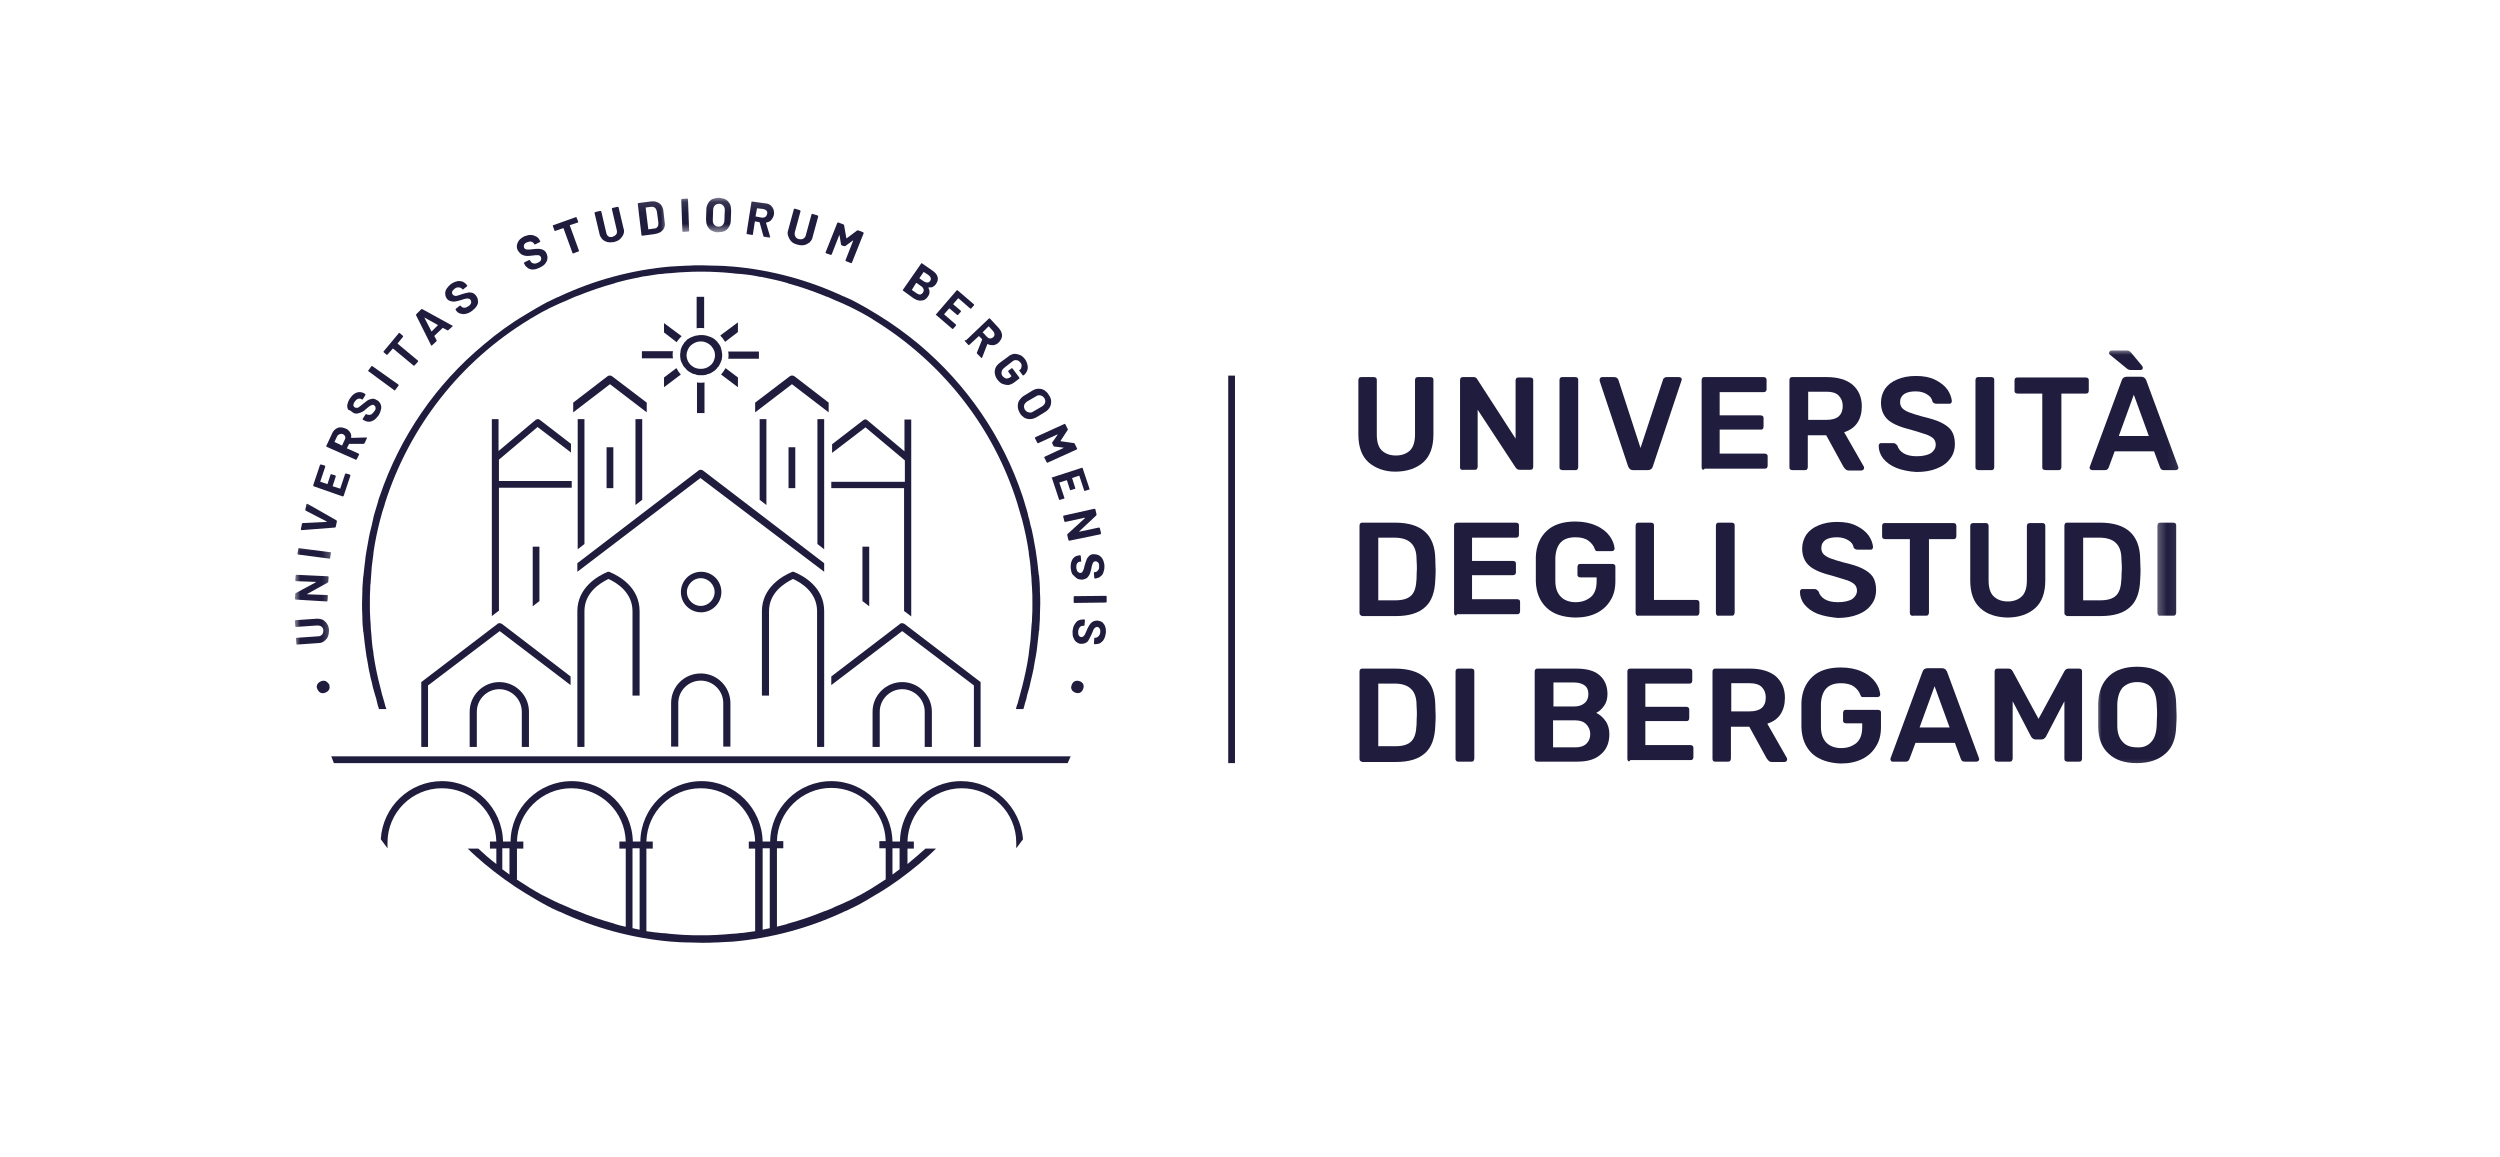 <?xml version="1.0" encoding="UTF-8"?>
<svg xmlns="http://www.w3.org/2000/svg" width="229" height="106" viewBox="0 0 229 106" fill="none">
  <path d="M53.536 49.833V38.391H52.916V50.312L53.536 49.833Z" fill="#1F1C3D"></path>
  <path d="M56.182 40.969H55.562V44.714H56.182V40.969Z" fill="#1F1C3D"></path>
  <path d="M58.828 45.781V38.391H58.209V46.26L58.828 45.781Z" fill="#1F1C3D"></path>
  <path d="M49.24 39.115L52.302 41.448V40.656L49.448 38.458C49.344 38.354 49.172 38.391 49.068 38.458L45.667 41.312V38.391H45.052V56.432L45.636 55.984C45.667 55.984 45.667 55.948 45.703 55.948V44.677H52.37V44.062H45.703V42.104L49.24 39.115Z" fill="#1F1C3D"></path>
  <path d="M48.453 68.422V65.193C48.453 63.719 47.25 62.479 45.734 62.479C44.261 62.479 43.021 63.682 43.021 65.193V68.422H43.677V65.193C43.677 64.063 44.604 63.13 45.734 63.13C46.87 63.13 47.797 64.063 47.797 65.193V68.422H48.453Z" fill="#1F1C3D"></path>
  <path d="M58.588 63.719V55.984C58.588 53.786 56.698 52.755 55.875 52.411L55.807 52.375H55.666L55.599 52.411C54.776 52.755 52.885 53.818 52.885 55.984V68.422H53.536V55.984C53.536 54.266 54.979 53.406 55.734 53.031C56.495 53.375 57.937 54.266 57.937 55.984V63.719H58.588Z" fill="#1F1C3D"></path>
  <path d="M48.797 50.073V55.536L49.411 55.057V50.073H48.797Z" fill="#1F1C3D"></path>
  <path d="M58.828 32.823H61.646C61.646 32.755 61.615 32.651 61.615 32.547C61.615 32.547 61.615 32.547 61.615 32.516C61.615 32.411 61.615 32.276 61.646 32.172H58.797V32.823H58.828Z" fill="#1F1C3D"></path>
  <path d="M62.13 33.995C62.057 33.891 62.026 33.823 61.958 33.719L60.823 34.578V35.469L62.37 34.302C62.302 34.234 62.229 34.167 62.198 34.094C62.161 34.062 62.13 34.026 62.13 33.995Z" fill="#1F1C3D"></path>
  <path d="M60.823 30.453L61.989 31.349C62.026 31.245 62.094 31.177 62.161 31.104C62.198 31.073 62.229 31.005 62.266 30.969C62.333 30.901 62.37 30.865 62.437 30.797L60.823 29.594V30.453Z" fill="#1F1C3D"></path>
  <path d="M52.266 61.964L45.979 57.151C45.906 57.12 45.838 57.083 45.771 57.083C45.703 57.083 45.635 57.083 45.568 57.151L38.588 62.479V68.422H39.208V62.786L45.771 57.807L52.266 62.755V61.964Z" fill="#1F1C3D"></path>
  <path d="M55.636 34.474L52.505 36.88V37.771L55.875 35.193L59.24 37.771V36.88L56.078 34.474C55.943 34.37 55.771 34.37 55.636 34.474Z" fill="#1F1C3D"></path>
  <path d="M74.875 38.391V49.833L75.495 50.312V38.391H74.875Z" fill="#1F1C3D"></path>
  <path d="M72.849 40.969H72.229V44.714H72.849V40.969Z" fill="#1F1C3D"></path>
  <path d="M69.584 38.391V45.781L70.203 46.26V38.391H69.584Z" fill="#1F1C3D"></path>
  <path d="M66.078 54.234C66.078 53.203 65.255 52.375 64.224 52.375C63.193 52.375 62.37 53.203 62.37 54.234C62.37 55.266 63.193 56.089 64.224 56.089C65.219 56.089 66.078 55.266 66.078 54.234ZM62.916 54.234C62.916 53.547 63.505 52.958 64.187 52.958C64.875 52.958 65.463 53.547 65.463 54.234C65.463 54.922 64.875 55.505 64.187 55.505C63.505 55.505 62.916 54.922 62.916 54.234Z" fill="#1F1C3D"></path>
  <path d="M30.583 69.901H97.797C97.901 69.698 97.969 69.49 98.073 69.281H30.344C30.412 69.49 30.516 69.698 30.583 69.901Z" fill="#1F1C3D"></path>
  <path d="M75.495 52.375V51.589L64.396 43.099C64.328 43.062 64.26 43.031 64.187 43.031C64.12 43.031 64.052 43.031 63.984 43.099L52.885 51.589V52.375L64.156 43.786L75.495 52.375Z" fill="#1F1C3D"></path>
  <path d="M76.146 44.094V44.714H82.813V55.984C82.849 55.984 82.849 55.984 82.886 56.021L83.469 56.464V38.427H82.849V41.344L79.448 38.495C79.344 38.391 79.172 38.391 79.068 38.495L76.219 40.693V41.484L79.276 39.146L82.886 42.172V44.13H76.146V44.094Z" fill="#1F1C3D"></path>
  <path d="M85.359 68.422V65.193C85.359 63.719 84.156 62.479 82.641 62.479C81.167 62.479 79.927 63.682 79.927 65.193V68.422H80.584V65.193C80.584 64.063 81.511 63.13 82.641 63.13C83.776 63.13 84.703 64.063 84.703 65.193V68.422H85.359Z" fill="#1F1C3D"></path>
  <path d="M66.906 68.422V64.401C66.906 62.927 65.703 61.688 64.188 61.688C62.677 61.688 61.474 62.891 61.474 64.401V68.391H62.13V64.401C62.13 63.271 63.057 62.344 64.188 62.344C65.323 62.344 66.25 63.271 66.25 64.401V68.391H66.906V68.422Z" fill="#1F1C3D"></path>
  <path d="M75.495 68.422V55.984C75.495 53.786 73.604 52.755 72.781 52.411L72.713 52.375H72.573L72.505 52.411C71.682 52.755 69.791 53.818 69.791 55.984V63.719H70.442V55.984C70.442 54.266 71.885 53.406 72.641 53.031C73.401 53.375 74.844 54.266 74.844 55.984V68.422H75.495Z" fill="#1F1C3D"></path>
  <path d="M79.62 55.536V50.073H79V55.057L79.62 55.536Z" fill="#1F1C3D"></path>
  <path d="M34.776 45.469C34.709 45.609 34.672 45.781 34.636 45.917C34.604 46.021 34.568 46.156 34.537 46.26C34.464 46.5 34.396 46.708 34.328 46.948C34.261 47.187 34.193 47.396 34.156 47.635C34.12 47.807 34.089 47.943 34.052 48.114C33.984 48.354 33.948 48.562 33.88 48.802C33.849 48.974 33.813 49.146 33.776 49.318C33.745 49.557 33.677 49.833 33.641 50.073C33.609 50.214 33.609 50.312 33.573 50.453C33.505 50.797 33.469 51.104 33.438 51.448C33.438 51.552 33.401 51.62 33.401 51.724C33.365 52.031 33.334 52.344 33.297 52.651C33.297 52.719 33.297 52.786 33.266 52.859C33.229 53.203 33.229 53.578 33.193 53.922C33.193 53.989 33.193 54.094 33.193 54.161C33.193 54.542 33.162 54.922 33.162 55.297C33.162 55.677 33.162 56.052 33.193 56.432C33.193 56.5 33.193 56.604 33.193 56.672C33.193 57.052 33.229 57.396 33.266 57.739C33.266 57.807 33.266 57.875 33.297 57.943C33.334 58.255 33.365 58.562 33.401 58.87C33.401 58.974 33.438 59.042 33.438 59.146C33.469 59.489 33.537 59.797 33.573 60.141C33.609 60.245 33.609 60.385 33.641 60.484C33.677 60.76 33.745 61 33.776 61.276C33.813 61.448 33.849 61.583 33.88 61.755C33.917 62 33.984 62.239 34.052 62.479C34.089 62.651 34.12 62.786 34.156 62.958C34.224 63.203 34.292 63.443 34.365 63.682C34.432 63.891 34.5 64.094 34.537 64.333C34.568 64.474 34.604 64.573 34.636 64.713C34.672 64.781 34.709 64.885 34.709 64.953H35.396C35.323 64.781 35.255 64.573 35.224 64.401C35.224 64.37 35.188 64.302 35.188 64.266C35.052 63.854 34.948 63.443 34.844 62.995C34.844 62.958 34.807 62.891 34.807 62.859C34.568 61.927 34.365 60.969 34.224 60.005C34.224 59.901 34.193 59.797 34.193 59.698C34.12 59.354 34.089 58.974 34.052 58.594C34.052 58.458 34.021 58.286 34.021 58.151C33.984 57.807 33.948 57.464 33.948 57.12C33.948 56.979 33.917 56.844 33.917 56.708C33.88 56.224 33.88 55.745 33.88 55.266C33.88 54.781 33.88 54.302 33.917 53.818C33.917 53.682 33.917 53.547 33.948 53.406C33.984 53.062 33.984 52.719 34.021 52.375C34.021 52.239 34.052 52.104 34.052 51.932C34.089 51.552 34.156 51.208 34.193 50.828C34.193 50.729 34.224 50.625 34.224 50.521C34.365 49.557 34.568 48.599 34.807 47.667C34.807 47.635 34.844 47.568 34.844 47.531C34.948 47.083 35.084 46.672 35.224 46.26C35.224 46.224 35.255 46.156 35.255 46.125C37.49 39.042 42.234 33.062 48.453 29.286C48.484 29.25 48.521 29.25 48.557 29.213C48.896 29.01 49.276 28.802 49.62 28.599C49.724 28.562 49.792 28.495 49.896 28.458C50.203 28.286 50.479 28.151 50.787 28.015C50.927 27.943 51.099 27.875 51.234 27.807C51.474 27.703 51.714 27.599 51.959 27.5C52.162 27.396 52.37 27.328 52.573 27.224C52.714 27.156 52.849 27.12 52.953 27.083C54.052 26.64 55.151 26.26 56.287 25.953C56.323 25.953 56.323 25.953 56.354 25.917C56.698 25.812 57.042 25.745 57.422 25.64C57.526 25.609 57.625 25.609 57.729 25.573C58.037 25.505 58.349 25.437 58.693 25.37C58.828 25.333 59 25.297 59.141 25.297C59.412 25.265 59.724 25.198 60 25.161C60.203 25.125 60.412 25.094 60.615 25.094C60.854 25.057 61.13 25.026 61.37 25.026C61.646 24.989 61.922 24.989 62.198 24.953C62.401 24.953 62.609 24.922 62.781 24.922C63.261 24.885 63.745 24.885 64.224 24.885C64.703 24.885 65.188 24.885 65.667 24.922C65.875 24.922 66.078 24.953 66.25 24.953C66.526 24.989 66.802 24.989 67.078 25.026C67.318 25.057 67.594 25.094 67.834 25.094C68.037 25.125 68.245 25.125 68.453 25.161C68.724 25.198 69.037 25.229 69.313 25.297C69.448 25.333 69.62 25.37 69.755 25.37C70.068 25.437 70.375 25.505 70.719 25.573C70.823 25.609 70.927 25.609 71.026 25.64C71.37 25.708 71.714 25.812 72.094 25.917C72.13 25.917 72.13 25.917 72.162 25.953C73.297 26.26 74.396 26.64 75.495 27.083C75.63 27.156 75.771 27.187 75.875 27.224C76.078 27.328 76.287 27.396 76.49 27.5C76.734 27.599 76.974 27.703 77.214 27.807C77.349 27.875 77.521 27.943 77.662 28.015C77.969 28.151 78.281 28.323 78.552 28.458C78.656 28.495 78.724 28.562 78.828 28.599C79.209 28.802 79.552 29.01 79.896 29.213C79.927 29.25 79.964 29.25 79.995 29.286C86.219 33.099 90.995 39.042 93.193 46.125C93.193 46.156 93.229 46.224 93.229 46.26C93.365 46.672 93.469 47.12 93.604 47.531C93.604 47.568 93.641 47.635 93.641 47.667C93.88 48.599 94.084 49.557 94.224 50.521C94.224 50.625 94.255 50.729 94.255 50.828C94.328 51.208 94.359 51.552 94.396 51.932C94.396 52.068 94.427 52.203 94.427 52.375C94.464 52.719 94.5 53.062 94.5 53.406C94.5 53.547 94.531 53.682 94.531 53.818C94.568 54.302 94.568 54.781 94.568 55.266C94.568 55.745 94.568 56.224 94.531 56.708C94.531 56.844 94.531 56.979 94.5 57.12C94.464 57.464 94.464 57.807 94.427 58.151C94.427 58.286 94.396 58.458 94.396 58.594C94.359 58.974 94.292 59.318 94.255 59.698C94.255 59.797 94.224 59.901 94.224 60.005C94.084 60.969 93.88 61.896 93.641 62.859C93.641 62.891 93.604 62.958 93.604 62.995C93.5 63.406 93.365 63.854 93.261 64.266C93.261 64.302 93.229 64.37 93.229 64.401C93.156 64.573 93.089 64.781 93.058 64.953H93.74C93.776 64.885 93.776 64.781 93.813 64.713C93.844 64.573 93.88 64.474 93.912 64.333C93.984 64.13 94.052 63.922 94.084 63.682C94.156 63.443 94.224 63.203 94.292 62.958C94.328 62.786 94.359 62.651 94.396 62.479C94.464 62.239 94.5 62 94.568 61.755C94.599 61.583 94.636 61.448 94.672 61.276C94.703 61 94.771 60.76 94.808 60.484C94.844 60.385 94.844 60.245 94.875 60.141C94.943 59.797 94.979 59.489 95.016 59.146C95.016 59.042 95.047 58.974 95.047 58.87C95.084 58.562 95.115 58.255 95.151 57.943C95.151 57.875 95.151 57.807 95.188 57.739C95.219 57.396 95.219 57.016 95.255 56.672C95.255 56.604 95.255 56.5 95.255 56.432C95.255 56.052 95.287 55.677 95.287 55.297C95.287 54.922 95.287 54.542 95.255 54.161C95.255 54.062 95.255 53.989 95.255 53.922C95.255 53.578 95.219 53.203 95.188 52.859C95.188 52.786 95.188 52.719 95.151 52.651C95.115 52.344 95.084 52.031 95.047 51.724C95.047 51.62 95.016 51.552 95.016 51.448C94.979 51.104 94.912 50.797 94.875 50.453C94.844 50.312 94.844 50.214 94.808 50.073C94.771 49.833 94.703 49.557 94.672 49.318C94.636 49.146 94.599 48.974 94.568 48.802C94.531 48.562 94.464 48.354 94.396 48.114C94.359 47.943 94.328 47.807 94.292 47.635C94.224 47.396 94.156 47.187 94.12 46.948C94.052 46.708 93.984 46.5 93.912 46.26C93.88 46.156 93.844 46.021 93.813 45.917C93.776 45.781 93.709 45.609 93.672 45.469C91.854 40.005 88.521 35.193 84.188 31.552C82.984 30.557 81.714 29.63 80.412 28.838C80.339 28.802 80.308 28.771 80.24 28.734C79.964 28.562 79.651 28.39 79.38 28.219C79.209 28.114 79 28.015 78.828 27.911C78.693 27.844 78.589 27.771 78.453 27.703C78.141 27.531 77.797 27.359 77.453 27.224C77.386 27.187 77.349 27.156 77.281 27.156C74.12 25.677 70.651 24.713 67.005 24.406C66.974 24.406 66.974 24.406 66.938 24.406C66.526 24.37 66.078 24.338 65.667 24.338C65.636 24.338 65.563 24.338 65.531 24.338C65.12 24.338 64.703 24.302 64.261 24.302C63.813 24.302 63.401 24.302 62.99 24.338C62.953 24.338 62.886 24.338 62.849 24.338C62.438 24.37 61.99 24.37 61.578 24.406C61.542 24.406 61.542 24.406 61.511 24.406C57.865 24.713 54.396 25.677 51.234 27.156C51.167 27.187 51.13 27.224 51.063 27.224C50.719 27.396 50.412 27.531 50.068 27.703C49.927 27.771 49.828 27.844 49.688 27.911C49.516 28.015 49.313 28.114 49.141 28.219C48.865 28.39 48.557 28.562 48.281 28.734C48.214 28.771 48.177 28.802 48.109 28.838C46.766 29.63 45.495 30.557 44.328 31.552C39.927 35.193 36.63 40.005 34.776 45.469Z" fill="#1F1C3D"></path>
  <path d="M88.037 71.552C84.979 71.552 82.469 74.026 82.438 77.083H81.75C81.683 74.026 79.209 71.552 76.146 71.552C73.089 71.552 70.584 74.026 70.547 77.083H69.859C69.792 74.026 67.318 71.552 64.261 71.552C61.198 71.552 58.693 74.026 58.656 77.083H57.969C57.901 74.026 55.427 71.552 52.37 71.552C49.313 71.552 46.802 74.026 46.766 77.083H46.078C46.011 74.026 43.537 71.552 40.479 71.552C37.49 71.552 35.052 73.922 34.88 76.875C35.084 77.151 35.292 77.427 35.495 77.703V77.187C35.495 74.437 37.729 72.203 40.479 72.203C43.193 72.203 45.396 74.37 45.464 77.083H44.88V77.734H45.464V79.146C44.88 78.698 44.328 78.219 43.813 77.734H42.849C43.334 78.219 43.849 78.667 44.365 79.109C45.568 80.109 46.839 81.036 48.141 81.828C48.214 81.859 48.245 81.896 48.313 81.927C48.589 82.099 48.896 82.271 49.172 82.443C49.344 82.547 49.552 82.651 49.724 82.755C49.859 82.823 49.964 82.891 50.099 82.958C50.412 83.13 50.755 83.302 51.099 83.443C51.167 83.474 51.203 83.51 51.271 83.51C54.432 84.99 57.901 85.948 61.542 86.26C61.578 86.26 61.578 86.26 61.615 86.26C62.026 86.292 62.474 86.328 62.886 86.328C62.917 86.328 62.99 86.328 63.021 86.328C63.432 86.328 63.844 86.359 64.292 86.359C64.74 86.359 65.151 86.359 65.563 86.328C65.599 86.328 65.667 86.328 65.703 86.328C66.115 86.292 66.563 86.292 66.974 86.26C67.005 86.26 67.005 86.26 67.042 86.26C70.683 85.948 74.156 84.99 77.318 83.51C77.386 83.474 77.422 83.443 77.49 83.443C77.834 83.271 78.141 83.13 78.484 82.958C78.62 82.891 78.724 82.823 78.865 82.755C79.037 82.651 79.24 82.547 79.412 82.443C79.688 82.271 79.995 82.099 80.271 81.927C80.339 81.896 80.375 81.859 80.443 81.828C81.781 81.036 83.021 80.109 84.224 79.109C84.74 78.667 85.255 78.219 85.734 77.734H84.771C84.224 78.219 83.672 78.698 83.125 79.146V77.734H83.709V77.083H83.125C83.193 74.401 85.391 72.203 88.104 72.203C90.854 72.203 93.089 74.437 93.089 77.187V77.703C93.297 77.427 93.5 77.151 93.709 76.875C93.469 73.922 91.026 71.552 88.037 71.552ZM46.667 80.109C46.459 79.937 46.219 79.797 46.011 79.625V77.703H46.667V80.109ZM57.281 84.885C56.974 84.818 56.667 84.745 56.354 84.646C56.323 84.646 56.323 84.646 56.287 84.609C55.151 84.302 54.021 83.922 52.953 83.474C52.818 83.406 52.677 83.37 52.573 83.338C52.37 83.234 52.162 83.167 51.959 83.062C51.714 82.958 51.474 82.854 51.234 82.755C51.099 82.682 50.927 82.615 50.787 82.547C50.479 82.411 50.203 82.24 49.896 82.099C49.792 82.068 49.724 82 49.62 81.963C49.24 81.755 48.896 81.552 48.557 81.344C48.521 81.312 48.484 81.312 48.453 81.276C48.073 81.036 47.698 80.797 47.318 80.552H47.354V77.734H47.938V77.083H47.354C47.422 74.401 49.62 72.203 52.334 72.203C55.047 72.203 57.25 74.37 57.318 77.083H56.734V77.734H57.318V84.885H57.281ZM58.589 85.161C58.38 85.125 58.141 85.057 57.938 85.021V77.703H58.589V85.161ZM69.172 85.297C68.933 85.328 68.656 85.365 68.417 85.401C68.209 85.432 68.005 85.469 67.797 85.469C67.558 85.5 67.281 85.536 67.042 85.536C66.766 85.573 66.495 85.573 66.219 85.604C66.011 85.604 65.808 85.641 65.636 85.641C65.151 85.672 64.672 85.672 64.188 85.672C63.709 85.672 63.229 85.672 62.745 85.641C62.542 85.641 62.334 85.604 62.162 85.604C61.886 85.573 61.615 85.573 61.339 85.536C61.099 85.5 60.823 85.469 60.584 85.469C60.375 85.432 60.172 85.432 59.964 85.401C59.724 85.365 59.448 85.328 59.209 85.297V77.734H59.792V77.083H59.209C59.276 74.401 61.474 72.203 64.188 72.203C66.906 72.203 69.104 74.37 69.172 77.083H68.589V77.734H69.172V85.297ZM70.511 85.021C70.308 85.057 70.068 85.125 69.859 85.161V77.703H70.511V85.021ZM79.995 81.276C79.964 81.312 79.927 81.312 79.896 81.344C79.552 81.552 79.172 81.755 78.828 81.963C78.724 82 78.656 82.068 78.552 82.099C78.245 82.271 77.969 82.411 77.662 82.547C77.521 82.615 77.349 82.682 77.214 82.755C76.974 82.854 76.734 82.958 76.49 83.062C76.287 83.167 76.078 83.271 75.875 83.338C75.734 83.406 75.599 83.443 75.495 83.474C74.396 83.922 73.297 84.302 72.162 84.609C72.13 84.609 72.13 84.609 72.094 84.646C71.787 84.713 71.474 84.818 71.167 84.885V77.703H71.75V77.047H71.167C71.234 74.37 73.433 72.172 76.146 72.172C78.865 72.172 81.063 74.333 81.13 77.047H80.547V77.703H81.13V80.521H81.167C80.755 80.797 80.375 81.036 79.995 81.276ZM82.401 79.625C82.198 79.797 81.953 79.937 81.75 80.109V77.703H82.401V79.625Z" fill="#1F1C3D"></path>
  <path d="M69.552 32.203H66.698C66.734 32.307 66.734 32.448 66.734 32.547C66.734 32.547 66.734 32.547 66.734 32.583C66.734 32.688 66.734 32.755 66.698 32.859H69.516V32.203H69.552Z" fill="#1F1C3D"></path>
  <path d="M64.224 35.057H64.156C64.156 35.057 64.156 35.057 64.12 35.057C64.016 35.057 63.948 35.057 63.844 35.021V37.839H64.531V35.021C64.432 35.057 64.359 35.057 64.224 35.057C64.26 35.057 64.26 35.057 64.224 35.057Z" fill="#1F1C3D"></path>
  <path d="M64.156 30.042H64.224C64.328 30.042 64.432 30.042 64.5 30.073V27.188H63.812V30.073C63.984 30.042 64.052 30.042 64.156 30.042Z" fill="#1F1C3D"></path>
  <path d="M66.287 33.995C66.25 34.026 66.25 34.062 66.219 34.094C66.151 34.167 66.115 34.234 66.047 34.302L67.594 35.469V34.578L66.458 33.719C66.391 33.823 66.354 33.922 66.287 33.995Z" fill="#1F1C3D"></path>
  <path d="M66.151 30.932C66.182 30.969 66.219 31.005 66.25 31.073C66.323 31.141 66.354 31.245 66.422 31.313L67.594 30.417V29.526L65.979 30.729C66.047 30.833 66.078 30.865 66.151 30.932Z" fill="#1F1C3D"></path>
  <path d="M63.672 30.76C63.604 30.797 63.537 30.797 63.469 30.833C63.401 30.864 63.365 30.864 63.297 30.901C63.261 30.932 63.193 30.932 63.162 30.969C63.089 31.005 63.057 31.036 62.99 31.073C62.953 31.104 62.917 31.104 62.917 31.14L62.886 31.177C62.818 31.245 62.781 31.276 62.714 31.349C62.677 31.38 62.646 31.417 62.646 31.448C62.609 31.521 62.542 31.588 62.505 31.656C62.505 31.687 62.474 31.687 62.474 31.724C62.474 31.76 62.438 31.76 62.438 31.792C62.438 31.828 62.401 31.859 62.401 31.896C62.37 32 62.334 32.068 62.334 32.172C62.334 32.203 62.334 32.239 62.334 32.239C62.302 32.344 62.302 32.448 62.302 32.547C62.302 32.651 62.302 32.755 62.334 32.859C62.334 32.891 62.334 32.891 62.334 32.927C62.37 33.031 62.37 33.099 62.438 33.203C62.438 33.234 62.474 33.271 62.474 33.271C62.474 33.307 62.505 33.307 62.505 33.339C62.542 33.406 62.573 33.51 62.646 33.578C62.646 33.614 62.677 33.614 62.714 33.651C62.781 33.719 62.818 33.786 62.886 33.854C62.917 33.891 62.917 33.891 62.953 33.922C63.021 33.995 63.089 34.026 63.162 34.062C63.193 34.094 63.229 34.094 63.261 34.13C63.334 34.167 63.401 34.198 63.469 34.234C63.505 34.266 63.573 34.266 63.641 34.266C63.709 34.302 63.745 34.302 63.813 34.339C63.917 34.37 64.052 34.37 64.156 34.37C64.156 34.37 64.156 34.37 64.188 34.37H64.261C64.261 34.37 64.261 34.37 64.292 34.37C64.396 34.37 64.531 34.37 64.636 34.339C64.703 34.339 64.776 34.302 64.808 34.266C64.875 34.266 64.912 34.234 64.979 34.234C65.047 34.198 65.12 34.167 65.188 34.13C65.219 34.094 65.255 34.094 65.292 34.062C65.359 34.026 65.427 33.958 65.495 33.922C65.531 33.891 65.531 33.891 65.563 33.854C65.636 33.786 65.703 33.719 65.734 33.651C65.771 33.614 65.771 33.614 65.808 33.578C65.875 33.51 65.906 33.406 65.943 33.339C65.943 33.307 65.979 33.307 65.979 33.271C65.979 33.234 66.011 33.203 66.011 33.203C66.047 33.099 66.078 33.031 66.115 32.927C66.115 32.891 66.115 32.891 66.115 32.859C66.151 32.755 66.151 32.651 66.151 32.547C66.151 32.448 66.151 32.344 66.115 32.239C66.115 32.203 66.115 32.172 66.115 32.172C66.078 32.068 66.078 32 66.047 31.896C66.047 31.859 66.011 31.828 66.011 31.792C66.011 31.76 66.011 31.76 65.979 31.724C65.979 31.687 65.943 31.687 65.943 31.656C65.906 31.588 65.875 31.521 65.808 31.448C65.771 31.417 65.734 31.38 65.734 31.349C65.703 31.276 65.636 31.245 65.563 31.177L65.531 31.14C65.495 31.104 65.464 31.104 65.464 31.073C65.427 31.036 65.359 31.005 65.292 30.969C65.255 30.932 65.188 30.901 65.151 30.901C65.084 30.864 65.047 30.833 64.979 30.833C64.912 30.797 64.844 30.797 64.776 30.76C64.74 30.76 64.672 30.729 64.636 30.729C64.531 30.693 64.396 30.693 64.292 30.693H64.224C64.089 30.693 63.984 30.693 63.88 30.729C63.776 30.729 63.709 30.76 63.672 30.76ZM64.156 31.276H64.224C64.5 31.276 64.74 31.38 64.948 31.521C65.151 31.656 65.292 31.859 65.391 32.068C65.464 32.203 65.495 32.375 65.495 32.547C65.495 32.687 65.464 32.823 65.427 32.927C65.359 33.167 65.219 33.375 65.016 33.51C64.808 33.682 64.531 33.786 64.224 33.786H64.156C63.844 33.786 63.573 33.682 63.365 33.51C63.193 33.375 63.021 33.167 62.953 32.927C62.917 32.792 62.886 32.687 62.886 32.547C62.886 32.375 62.917 32.239 62.99 32.068C63.089 31.828 63.229 31.656 63.432 31.521C63.641 31.38 63.88 31.276 64.156 31.276Z" fill="#1F1C3D"></path>
  <path d="M89.823 68.422V62.479L82.849 57.151C82.781 57.12 82.714 57.083 82.641 57.083C82.573 57.083 82.505 57.083 82.438 57.151L76.146 61.964V62.755L82.641 57.807L89.209 62.786V68.422H89.823Z" fill="#1F1C3D"></path>
  <path d="M75.906 36.88L72.781 34.474C72.641 34.37 72.474 34.37 72.333 34.474L69.172 36.88V37.771L72.542 35.193L75.906 37.771V36.88Z" fill="#1F1C3D"></path>
  <path d="M30.031 62.547C29.964 62.479 29.896 62.411 29.792 62.375C29.688 62.344 29.589 62.344 29.485 62.375C29.38 62.411 29.313 62.443 29.209 62.516C29.141 62.583 29.073 62.651 29.037 62.755C29 62.859 29 62.958 29.037 63.031C29.073 63.13 29.104 63.203 29.172 63.302C29.245 63.375 29.313 63.443 29.417 63.474C29.516 63.51 29.62 63.51 29.724 63.474C29.828 63.443 29.896 63.406 30 63.339C30.068 63.271 30.136 63.203 30.172 63.099C30.203 62.995 30.203 62.891 30.172 62.786C30.172 62.688 30.104 62.615 30.031 62.547Z" fill="#1F1C3D"></path>
  <mask id="mask0_510_1364" style="mask-type:luminance" maskUnits="userSpaceOnUse" x="27" y="56" width="4" height="4">
    <path d="M27 56H30.667V60H27V56Z" fill="white"></path>
  </mask>
  <g mask="url(#mask0_510_1364)">
    <path d="M29.687 58.734C29.828 58.63 29.963 58.495 30.031 58.323C30.104 58.151 30.135 57.943 30.135 57.74C30.135 57.531 30.067 57.323 29.963 57.151C29.859 56.979 29.724 56.88 29.588 56.776C29.416 56.708 29.245 56.672 29.036 56.672L27.078 56.807C27.041 56.807 27.01 56.844 27.01 56.88L27.041 57.359C27.041 57.396 27.078 57.427 27.114 57.427L29.073 57.292C29.208 57.292 29.344 57.323 29.448 57.396C29.552 57.495 29.62 57.599 29.62 57.74C29.62 57.875 29.588 58.01 29.515 58.115C29.416 58.219 29.312 58.286 29.14 58.286L27.182 58.422C27.146 58.422 27.114 58.458 27.114 58.495L27.146 58.974C27.146 59.01 27.182 59.042 27.213 59.042L29.172 58.906C29.38 58.906 29.552 58.839 29.687 58.734Z" fill="#1F1C3D"></path>
  </g>
  <mask id="mask1_510_1364" style="mask-type:luminance" maskUnits="userSpaceOnUse" x="27" y="52" width="4" height="4">
    <path d="M27 52H30.667V56H27V52Z" fill="white"></path>
  </mask>
  <g mask="url(#mask1_510_1364)">
    <path d="M29.932 55.094C29.963 55.094 30 55.057 30 55.021L30.031 54.578C30.031 54.542 30 54.505 29.963 54.505L28.177 54.438H28.14C28.14 54.438 28.14 54.438 28.14 54.406L30 53.375C30.031 53.339 30.067 53.339 30.067 53.302L30.104 52.859C30.104 52.823 30.067 52.786 30.031 52.786L27.146 52.651C27.114 52.651 27.078 52.688 27.078 52.719L27.041 53.167C27.041 53.203 27.078 53.234 27.114 53.234L28.901 53.302H28.932C28.932 53.302 28.932 53.302 28.932 53.339L27.078 54.333C27.041 54.37 27.041 54.37 27.041 54.406L27.01 54.849C27.01 54.886 27.041 54.922 27.078 54.922L29.932 55.094Z" fill="#1F1C3D"></path>
  </g>
  <mask id="mask2_510_1364" style="mask-type:luminance" maskUnits="userSpaceOnUse" x="27" y="49" width="4" height="3">
    <path d="M27 49.333H30.667V52H27V49.333Z" fill="white"></path>
  </mask>
  <g mask="url(#mask2_510_1364)">
    <path d="M30.276 50.588L27.385 50.213C27.354 50.213 27.318 50.213 27.318 50.281L27.25 50.729C27.25 50.76 27.25 50.797 27.318 50.797L30.172 51.172C30.203 51.172 30.24 51.172 30.24 51.104L30.307 50.656C30.344 50.625 30.307 50.588 30.276 50.588Z" fill="#1F1C3D"></path>
  </g>
  <mask id="mask3_510_1364" style="mask-type:luminance" maskUnits="userSpaceOnUse" x="27" y="45" width="5" height="5">
    <path d="M27 45.333H32V49.333H27V45.333Z" fill="white"></path>
  </mask>
  <g mask="url(#mask3_510_1364)">
    <path d="M27.63 48.562L30.687 48.323C30.719 48.323 30.755 48.286 30.755 48.255L30.859 47.771C30.859 47.74 30.859 47.703 30.823 47.667L28.177 46.156C28.14 46.156 28.14 46.156 28.109 46.156C28.073 46.156 28.073 46.193 28.073 46.193L27.969 46.672C27.969 46.708 27.969 46.74 28.005 46.776L29.932 47.771C29.932 47.771 29.932 47.771 29.932 47.807C29.932 47.807 29.932 47.807 29.896 47.807L27.729 47.911C27.698 47.911 27.661 47.943 27.661 47.979L27.557 48.458C27.557 48.526 27.594 48.562 27.63 48.562Z" fill="#1F1C3D"></path>
  </g>
  <path d="M31.375 45.469C31.406 45.469 31.443 45.469 31.474 45.438L32.094 43.578C32.094 43.547 32.094 43.51 32.063 43.479L31.719 43.375C31.683 43.375 31.646 43.375 31.615 43.406L31.167 44.75C31.167 44.75 31.167 44.781 31.13 44.75L30.479 44.542C30.479 44.542 30.448 44.542 30.479 44.505L30.755 43.646C30.755 43.615 30.755 43.578 30.719 43.547L30.375 43.443C30.344 43.443 30.308 43.443 30.276 43.479L30 44.333C30 44.333 30 44.37 29.964 44.333L29.344 44.13C29.344 44.13 29.313 44.13 29.344 44.094L29.792 42.755C29.792 42.719 29.792 42.688 29.761 42.651L29.417 42.547C29.38 42.547 29.344 42.547 29.313 42.583L28.693 44.438C28.693 44.474 28.693 44.505 28.729 44.542L31.375 45.469Z" fill="#1F1C3D"></path>
  <path d="M32.578 42.104C32.609 42.135 32.646 42.104 32.677 42.068L32.886 41.656C32.922 41.62 32.886 41.589 32.849 41.552L31.787 41.073C31.787 41.073 31.75 41.036 31.787 41.036L31.959 40.693C31.959 40.693 31.959 40.656 31.99 40.656H33.297C33.334 40.656 33.365 40.625 33.401 40.589L33.604 40.146C33.604 40.109 33.604 40.109 33.604 40.109C33.604 40.109 33.609 40.073 33.573 40.073H33.537L32.198 40.109C32.198 40.109 32.198 40.109 32.162 40.109C32.162 40.109 32.162 40.109 32.162 40.073C32.198 39.901 32.162 39.729 32.063 39.594C31.959 39.458 31.854 39.318 31.646 39.25C31.474 39.182 31.339 39.146 31.167 39.146C30.995 39.146 30.86 39.214 30.719 39.318C30.584 39.422 30.479 39.557 30.412 39.729L29.896 40.828C29.86 40.864 29.896 40.901 29.932 40.932L32.578 42.104ZM30.86 40.005C30.891 39.901 30.995 39.833 31.099 39.766C31.203 39.729 31.302 39.729 31.406 39.766C31.511 39.802 31.578 39.901 31.615 39.974C31.646 40.073 31.646 40.177 31.578 40.281L31.339 40.797C31.339 40.797 31.302 40.828 31.302 40.797L30.651 40.489C30.651 40.489 30.62 40.453 30.651 40.453L30.86 40.005Z" fill="#1F1C3D"></path>
  <path d="M32.302 37.771C32.438 37.875 32.609 37.911 32.75 37.875C32.885 37.839 33.021 37.807 33.161 37.74C33.297 37.667 33.438 37.568 33.573 37.427C33.708 37.323 33.812 37.224 33.88 37.188C33.948 37.156 34.021 37.12 34.089 37.083C34.156 37.083 34.224 37.083 34.26 37.12C34.328 37.156 34.396 37.255 34.396 37.323C34.432 37.427 34.396 37.531 34.292 37.667C34.193 37.807 34.089 37.911 33.984 37.979C33.849 38.011 33.745 38.011 33.641 37.979L33.573 37.943C33.536 37.911 33.505 37.943 33.469 37.979L33.229 38.354C33.193 38.391 33.229 38.427 33.266 38.458L33.333 38.495C33.505 38.599 33.641 38.63 33.812 38.63C33.984 38.63 34.12 38.563 34.292 38.458C34.432 38.354 34.568 38.182 34.708 38.011C34.807 37.807 34.88 37.636 34.911 37.464C34.948 37.292 34.911 37.12 34.844 36.984C34.776 36.844 34.672 36.708 34.5 36.641C34.328 36.536 34.193 36.5 34.052 36.536C33.917 36.568 33.776 36.604 33.677 36.672C33.573 36.74 33.438 36.844 33.266 36.984C33.125 37.12 32.99 37.188 32.922 37.255C32.849 37.323 32.781 37.359 32.714 37.359C32.646 37.359 32.578 37.359 32.505 37.323C32.406 37.255 32.37 37.188 32.37 37.12C32.37 37.016 32.406 36.911 32.474 36.813C32.578 36.672 32.677 36.568 32.781 36.536C32.922 36.5 33.021 36.5 33.125 36.568L33.161 36.604C33.193 36.604 33.193 36.604 33.229 36.568L33.469 36.193C33.505 36.156 33.469 36.125 33.438 36.089L33.401 36.052C33.229 35.953 33.094 35.917 32.922 35.917C32.75 35.917 32.578 35.984 32.438 36.089C32.266 36.193 32.161 36.365 32.026 36.536C31.922 36.708 31.854 36.88 31.818 37.052C31.787 37.224 31.818 37.396 31.891 37.531C32.062 37.568 32.161 37.667 32.302 37.771Z" fill="#1F1C3D"></path>
  <path d="M36.115 35.745C36.151 35.781 36.182 35.781 36.219 35.708L36.495 35.333C36.526 35.297 36.526 35.266 36.495 35.229L34.12 33.547C34.089 33.51 34.052 33.51 34.021 33.547L33.745 33.922C33.709 33.958 33.709 33.995 33.776 34.026L36.115 35.745Z" fill="#1F1C3D"></path>
  <path d="M35.396 32.479C35.427 32.516 35.463 32.516 35.495 32.479L35.979 31.932H36.01L37.87 33.479C37.901 33.51 37.937 33.51 37.969 33.479L38.281 33.135C38.312 33.099 38.312 33.062 38.281 33.031L36.427 31.484V31.448L36.906 30.864C36.937 30.833 36.937 30.797 36.906 30.76L36.63 30.521C36.599 30.489 36.562 30.489 36.526 30.521L35.151 32.172C35.12 32.203 35.12 32.239 35.151 32.276L35.396 32.479Z" fill="#1F1C3D"></path>
  <path d="M39.484 31.62C39.484 31.656 39.516 31.656 39.516 31.656C39.552 31.656 39.552 31.656 39.589 31.62L39.964 31.276C40 31.245 40 31.208 40 31.177L39.792 30.797V30.76L40.547 30.042H40.583L40.958 30.245C40.995 30.281 41.031 30.245 41.062 30.245L41.443 29.901L41.474 29.87V29.833C41.474 29.833 41.474 29.833 41.443 29.833L38.693 28.323C38.656 28.286 38.625 28.323 38.589 28.323L38.141 28.771C38.109 28.802 38.109 28.838 38.109 28.87L39.484 31.62ZM38.865 29.078L40.099 29.766C40.099 29.766 40.135 29.802 40.099 29.802L39.552 30.349H39.516L38.865 29.078Z" fill="#1F1C3D"></path>
  <path d="M41.339 27.599C41.474 27.636 41.646 27.636 41.787 27.599C41.922 27.568 42.094 27.531 42.302 27.464C42.474 27.396 42.61 27.36 42.677 27.36C42.745 27.328 42.849 27.328 42.917 27.36C42.99 27.36 43.057 27.396 43.089 27.464C43.162 27.531 43.162 27.636 43.162 27.74C43.125 27.844 43.057 27.943 42.953 28.016C42.818 28.115 42.677 28.188 42.542 28.188C42.406 28.188 42.302 28.151 42.235 28.047L42.198 28.016C42.162 27.979 42.13 27.979 42.094 28.016L41.75 28.287C41.719 28.323 41.719 28.36 41.75 28.391L41.787 28.458C41.891 28.599 42.026 28.698 42.198 28.735C42.37 28.771 42.505 28.802 42.714 28.735C42.886 28.698 43.089 28.599 43.261 28.458C43.432 28.323 43.573 28.188 43.677 28.016C43.776 27.844 43.813 27.703 43.776 27.531C43.776 27.36 43.709 27.224 43.604 27.083C43.505 26.948 43.365 26.844 43.229 26.813C43.089 26.776 42.953 26.776 42.818 26.813C42.677 26.844 42.505 26.88 42.302 26.948C42.13 27.016 41.99 27.052 41.891 27.083C41.787 27.12 41.719 27.12 41.646 27.083C41.578 27.083 41.547 27.052 41.474 26.985C41.406 26.912 41.406 26.813 41.406 26.74C41.443 26.641 41.511 26.568 41.615 26.469C41.75 26.365 41.891 26.297 42.026 26.328C42.162 26.328 42.266 26.396 42.334 26.469L42.37 26.5C42.406 26.537 42.406 26.537 42.438 26.5L42.781 26.224C42.818 26.193 42.818 26.156 42.781 26.125L42.745 26.089C42.646 25.953 42.505 25.849 42.334 25.781C42.162 25.745 41.99 25.708 41.818 25.781C41.646 25.813 41.443 25.917 41.271 26.052C41.099 26.193 40.995 26.328 40.891 26.469C40.823 26.604 40.755 26.776 40.787 26.948C40.787 27.12 40.86 27.255 40.959 27.396C41.063 27.5 41.167 27.568 41.339 27.599Z" fill="#1F1C3D"></path>
  <path d="M47.833 23.338C47.969 23.406 48.109 23.443 48.245 23.443C48.386 23.443 48.589 23.443 48.797 23.406C48.969 23.375 49.104 23.375 49.208 23.375C49.313 23.375 49.38 23.375 49.411 23.406C49.448 23.443 49.516 23.479 49.552 23.547C49.583 23.614 49.583 23.719 49.552 23.823C49.516 23.922 49.411 23.995 49.276 24.062C49.141 24.13 48.969 24.167 48.865 24.13C48.724 24.094 48.656 24.026 48.589 23.922L48.557 23.854C48.557 23.823 48.521 23.823 48.453 23.823L48.042 24.026C48.005 24.062 47.969 24.094 48.005 24.13L48.042 24.198C48.109 24.37 48.245 24.474 48.386 24.578C48.521 24.646 48.693 24.713 48.865 24.682C49.036 24.682 49.24 24.609 49.448 24.51C49.656 24.406 49.828 24.302 49.927 24.167C50.031 24.026 50.136 23.89 50.136 23.719C50.172 23.547 50.136 23.406 50.068 23.234C50 23.062 49.896 22.963 49.755 22.89C49.62 22.823 49.484 22.792 49.344 22.792C49.208 22.792 49.036 22.792 48.828 22.823C48.625 22.859 48.484 22.859 48.386 22.859C48.281 22.859 48.214 22.859 48.141 22.823C48.073 22.792 48.042 22.755 48.005 22.687C47.969 22.583 47.969 22.515 48.005 22.411C48.042 22.344 48.141 22.239 48.245 22.208C48.417 22.135 48.557 22.104 48.656 22.135C48.797 22.172 48.865 22.239 48.932 22.344L48.969 22.38C48.969 22.411 49 22.411 49.036 22.38L49.448 22.172C49.484 22.135 49.516 22.104 49.484 22.068L49.448 22.036C49.38 21.864 49.24 21.724 49.104 21.656C48.969 21.588 48.797 21.521 48.589 21.521C48.386 21.521 48.214 21.588 48.005 21.656C47.833 21.76 47.661 21.864 47.557 22C47.453 22.135 47.386 22.276 47.354 22.448C47.318 22.62 47.354 22.755 47.422 22.927C47.594 23.167 47.698 23.271 47.833 23.338Z" fill="#1F1C3D"></path>
  <path d="M50.786 21.104C50.786 21.141 50.823 21.177 50.89 21.141L51.578 20.901H51.614L52.437 23.167C52.437 23.203 52.474 23.234 52.541 23.203L52.989 23.031C53.021 23.031 53.057 22.995 53.021 22.927L52.198 20.661V20.625L52.916 20.385C52.953 20.385 52.989 20.349 52.953 20.281L52.818 19.938C52.818 19.901 52.781 19.87 52.713 19.901L50.687 20.625C50.651 20.625 50.614 20.661 50.651 20.729L50.786 21.104Z" fill="#1F1C3D"></path>
  <path d="M55.151 21.896C55.291 22.036 55.427 22.104 55.635 22.172C55.807 22.208 56.01 22.208 56.25 22.172C56.458 22.104 56.666 22.036 56.802 21.896C56.937 21.76 57.041 21.62 57.109 21.448C57.182 21.276 57.182 21.073 57.109 20.901L56.666 19.01C56.666 18.974 56.63 18.943 56.562 18.943L56.114 19.047C56.078 19.047 56.047 19.078 56.047 19.146L56.495 21.073C56.526 21.208 56.526 21.349 56.458 21.448C56.391 21.552 56.286 21.62 56.114 21.693C55.979 21.724 55.838 21.724 55.734 21.656C55.635 21.588 55.562 21.484 55.531 21.312L55.083 19.39C55.083 19.354 55.047 19.318 54.979 19.318L54.536 19.422C54.5 19.422 54.463 19.458 54.463 19.526L54.911 21.417C54.948 21.62 55.047 21.76 55.151 21.896Z" fill="#1F1C3D"></path>
  <mask id="mask4_510_1364" style="mask-type:luminance" maskUnits="userSpaceOnUse" x="57" y="18" width="5" height="5">
    <path d="M57.334 18.114H61.334V22.667H57.334V18.114Z" fill="white"></path>
  </mask>
  <g mask="url(#mask4_510_1364)">
    <path d="M58.865 21.588L59.927 21.448C60.136 21.416 60.344 21.349 60.48 21.276C60.615 21.177 60.755 21.073 60.823 20.901C60.891 20.76 60.927 20.588 60.891 20.416L60.755 19.219C60.719 19.047 60.651 18.875 60.547 18.771C60.443 18.63 60.308 18.562 60.136 18.495C59.964 18.427 59.755 18.427 59.552 18.458L58.485 18.599C58.453 18.599 58.417 18.63 58.417 18.666L58.761 21.552C58.797 21.588 58.828 21.588 58.865 21.588ZM59.141 19.01L59.657 18.942C59.792 18.942 59.896 18.942 60 19.047C60.099 19.114 60.136 19.25 60.172 19.385L60.308 20.385C60.308 20.521 60.308 20.661 60.24 20.76C60.172 20.864 60.068 20.932 59.927 20.932L59.412 21.005C59.38 21.005 59.38 21.005 59.38 20.969L59.141 19.01C59.105 19.047 59.105 19.01 59.141 19.01Z" fill="#1F1C3D"></path>
  </g>
  <mask id="mask5_510_1364" style="mask-type:luminance" maskUnits="userSpaceOnUse" x="61" y="18" width="3" height="4">
    <path d="M61.334 18.114H64V21.333H61.334V18.114Z" fill="white"></path>
  </mask>
  <g mask="url(#mask5_510_1364)">
    <path d="M62.573 21.245L63.058 21.208C63.089 21.208 63.125 21.177 63.125 21.141L63.021 18.255C63.021 18.219 62.99 18.188 62.953 18.188L62.474 18.219C62.438 18.219 62.401 18.255 62.401 18.287L62.505 21.177C62.505 21.208 62.542 21.245 62.573 21.245Z" fill="#1F1C3D"></path>
  </g>
  <mask id="mask6_510_1364" style="mask-type:luminance" maskUnits="userSpaceOnUse" x="64" y="18" width="4" height="4">
    <path d="M64 18.114H68V21.333H64V18.114Z" fill="white"></path>
  </mask>
  <g mask="url(#mask6_510_1364)">
    <path d="M65.151 21.104C65.323 21.208 65.531 21.276 65.734 21.276C65.979 21.276 66.182 21.245 66.354 21.177C66.526 21.104 66.662 20.969 66.766 20.797C66.87 20.625 66.938 20.453 66.938 20.213L66.974 19.286C66.974 19.078 66.938 18.875 66.87 18.703C66.766 18.531 66.662 18.39 66.495 18.286C66.323 18.187 66.115 18.151 65.906 18.114C65.667 18.114 65.495 18.151 65.292 18.219C65.12 18.286 64.979 18.427 64.875 18.599C64.776 18.771 64.703 18.943 64.703 19.146L64.672 20.073C64.672 20.281 64.703 20.489 64.776 20.661C64.875 20.864 64.979 21.005 65.151 21.104ZM65.323 19.219C65.323 19.047 65.391 18.906 65.495 18.802C65.599 18.703 65.734 18.667 65.875 18.667C66.047 18.667 66.151 18.734 66.25 18.838C66.354 18.943 66.391 19.078 66.391 19.25L66.354 20.213C66.354 20.385 66.287 20.521 66.182 20.625C66.078 20.729 65.943 20.76 65.807 20.76C65.635 20.76 65.531 20.693 65.427 20.588C65.323 20.489 65.292 20.349 65.292 20.177L65.323 19.219Z" fill="#1F1C3D"></path>
  </g>
  <mask id="mask7_510_1364" style="mask-type:luminance" maskUnits="userSpaceOnUse" x="68" y="18" width="4" height="5">
    <path d="M68 18.114H72V22.667H68V18.114Z" fill="white"></path>
  </mask>
  <g mask="url(#mask7_510_1364)">
    <path d="M68.453 21.448L68.896 21.521C68.933 21.521 68.969 21.521 68.969 21.448L69.141 20.318C69.141 20.281 69.141 20.281 69.172 20.281L69.552 20.349C69.552 20.349 69.584 20.349 69.584 20.385L69.927 21.62C69.927 21.656 69.964 21.693 69.995 21.693L70.479 21.76C70.511 21.76 70.511 21.76 70.511 21.76L70.547 21.724V21.693L70.167 20.417C70.167 20.417 70.167 20.417 70.167 20.385C70.167 20.385 70.167 20.385 70.203 20.385C70.375 20.349 70.547 20.281 70.651 20.146C70.755 20.005 70.854 19.87 70.891 19.661C70.927 19.489 70.891 19.318 70.854 19.182C70.787 19.047 70.719 18.906 70.584 18.802C70.443 18.703 70.308 18.63 70.099 18.63L68.896 18.458C68.865 18.458 68.828 18.458 68.828 18.531L68.38 21.38C68.38 21.417 68.38 21.448 68.453 21.448ZM69.344 19.078C69.38 19.047 69.38 19.047 69.344 19.078L69.927 19.146C70.068 19.182 70.136 19.219 70.203 19.286C70.271 19.354 70.308 19.458 70.271 19.594C70.24 19.698 70.203 19.802 70.099 19.87C69.995 19.937 69.896 19.937 69.792 19.937L69.24 19.833C69.209 19.833 69.209 19.833 69.209 19.802L69.344 19.078Z" fill="#1F1C3D"></path>
  </g>
  <path d="M72.505 22.135C72.641 22.276 72.812 22.344 73.057 22.411C73.26 22.479 73.469 22.479 73.672 22.448C73.844 22.411 74.016 22.307 74.156 22.208C74.291 22.068 74.396 21.932 74.432 21.724L74.948 19.833C74.948 19.802 74.948 19.765 74.875 19.729L74.432 19.594C74.396 19.594 74.359 19.594 74.328 19.661L73.812 21.552C73.776 21.693 73.708 21.792 73.573 21.864C73.469 21.932 73.328 21.932 73.156 21.896C73.021 21.864 72.916 21.792 72.849 21.656C72.781 21.552 72.781 21.417 72.812 21.245L73.328 19.354C73.328 19.318 73.328 19.286 73.26 19.25L72.812 19.114C72.781 19.114 72.745 19.114 72.713 19.182L72.198 21.073C72.13 21.276 72.13 21.448 72.198 21.62C72.266 21.828 72.37 22 72.505 22.135Z" fill="#1F1C3D"></path>
  <path d="M76.078 23.338C76.114 23.375 76.146 23.338 76.182 23.307L76.87 21.552C76.87 21.552 76.87 21.552 76.906 21.552C76.937 21.552 76.906 21.552 76.906 21.588L77.041 22.411C77.041 22.448 77.078 22.479 77.109 22.479L77.317 22.547C77.349 22.547 77.385 22.547 77.422 22.547L78.109 22.036H78.14C78.14 22.036 78.14 22.036 78.14 22.068L77.453 23.823C77.422 23.854 77.453 23.891 77.489 23.922L77.937 24.094C77.969 24.13 78.005 24.094 78.036 24.062L79.104 21.38C79.135 21.349 79.104 21.312 79.067 21.276L78.62 21.104C78.588 21.104 78.552 21.104 78.521 21.104L77.557 21.828C77.557 21.828 77.557 21.828 77.521 21.828C77.521 21.828 77.521 21.828 77.521 21.792L77.317 20.625C77.317 20.588 77.281 20.557 77.25 20.557L76.802 20.385C76.765 20.349 76.734 20.385 76.698 20.417L75.63 23.099C75.599 23.135 75.63 23.167 75.666 23.203L76.078 23.338Z" fill="#1F1C3D"></path>
  <path d="M83.641 27.292C83.88 27.463 84.156 27.568 84.396 27.531C84.636 27.531 84.844 27.396 84.979 27.187C85.188 26.911 85.188 26.641 85.047 26.364V26.328C85.047 26.328 85.047 26.328 85.084 26.328C85.36 26.364 85.563 26.26 85.735 26.021C86.047 25.573 85.943 25.125 85.36 24.75L84.464 24.13C84.433 24.094 84.396 24.094 84.36 24.167L82.714 26.536C82.677 26.568 82.677 26.604 82.745 26.641L83.641 27.292ZM84.599 24.922H84.636L85.047 25.198C85.151 25.266 85.219 25.364 85.255 25.469C85.287 25.573 85.255 25.677 85.188 25.745C85.115 25.849 85.047 25.88 84.943 25.88C84.844 25.88 84.74 25.849 84.636 25.781L84.224 25.505V25.469L84.599 24.922ZM83.917 25.917H83.948L84.396 26.224C84.5 26.297 84.568 26.396 84.599 26.5C84.636 26.604 84.599 26.708 84.531 26.812C84.464 26.911 84.396 26.948 84.292 26.984C84.188 26.984 84.089 26.948 83.985 26.88L83.537 26.568V26.536L83.917 25.917Z" fill="#1F1C3D"></path>
  <path d="M85.734 28.839L87.213 30.11C87.25 30.146 87.281 30.146 87.318 30.11L87.557 29.833C87.588 29.802 87.588 29.766 87.557 29.729L86.49 28.802V28.771L86.938 28.255H86.974L87.662 28.839C87.693 28.87 87.729 28.87 87.76 28.839L88.005 28.563C88.037 28.526 88.037 28.495 88.005 28.458L87.318 27.875V27.844L87.76 27.328H87.797L88.865 28.255C88.896 28.287 88.932 28.287 88.963 28.255L89.208 27.979C89.24 27.943 89.24 27.912 89.208 27.875L87.729 26.604C87.693 26.568 87.662 26.568 87.625 26.604L85.734 28.802C85.703 28.771 85.703 28.802 85.734 28.839Z" fill="#1F1C3D"></path>
  <path d="M88.38 31.245L88.693 31.589C88.724 31.62 88.76 31.62 88.792 31.589L89.651 30.797H89.688L89.964 31.073V31.104L89.479 32.307C89.479 32.344 89.479 32.375 89.516 32.411L89.896 32.792H89.927L89.964 32.755L90.443 31.516C90.443 31.516 90.443 31.516 90.479 31.516C90.651 31.62 90.823 31.62 90.995 31.62C91.167 31.589 91.339 31.516 91.474 31.38C91.609 31.245 91.682 31.104 91.75 30.969C91.781 30.833 91.818 30.662 91.75 30.521C91.714 30.349 91.609 30.214 91.51 30.073L90.682 29.182C90.651 29.146 90.615 29.146 90.578 29.182L88.484 31.177C88.349 31.141 88.349 31.177 88.38 31.245ZM90.031 30.417L90.547 29.901H90.578L90.958 30.318C91.026 30.417 91.094 30.49 91.094 30.625C91.094 30.729 91.063 30.833 90.958 30.901C90.891 30.969 90.787 31.005 90.682 31.005C90.578 31.005 90.479 30.932 90.412 30.865L90.031 30.453C89.995 30.453 89.995 30.417 90.031 30.417Z" fill="#1F1C3D"></path>
  <path d="M91.198 33.682C91.13 33.854 91.094 34.026 91.13 34.234C91.167 34.437 91.234 34.609 91.37 34.781C91.51 34.953 91.646 35.094 91.818 35.161C91.99 35.229 92.161 35.266 92.37 35.266C92.542 35.229 92.745 35.161 92.917 35.021L93.365 34.677C93.401 34.646 93.401 34.609 93.365 34.578L92.745 33.75C92.713 33.719 92.677 33.719 92.641 33.75L92.37 33.958C92.333 33.995 92.333 34.026 92.37 34.062L92.641 34.437V34.474L92.505 34.578C92.401 34.646 92.266 34.677 92.161 34.677C92.057 34.646 91.953 34.578 91.854 34.474C91.75 34.339 91.713 34.234 91.75 34.062C91.75 33.922 91.854 33.823 91.953 33.719L92.745 33.099C92.885 32.995 92.984 32.964 93.125 32.995C93.26 32.995 93.365 33.099 93.469 33.203C93.568 33.339 93.604 33.443 93.568 33.578C93.568 33.719 93.5 33.823 93.401 33.891L93.365 33.922C93.365 33.922 93.365 33.922 93.365 33.958C93.365 33.958 93.365 33.995 93.401 33.995L93.672 34.37C93.708 34.406 93.74 34.406 93.776 34.37C93.911 34.266 94.016 34.13 94.083 33.958C94.156 33.786 94.156 33.614 94.12 33.443C94.083 33.271 94.016 33.062 93.88 32.891C93.74 32.719 93.604 32.583 93.432 32.516C93.26 32.448 93.088 32.411 92.885 32.411C92.713 32.448 92.505 32.516 92.37 32.651L91.578 33.234C91.406 33.375 91.266 33.51 91.198 33.682Z" fill="#1F1C3D"></path>
  <path d="M93.364 36.672C93.26 36.844 93.229 37.016 93.229 37.224C93.229 37.427 93.297 37.599 93.401 37.807C93.5 38.01 93.672 38.151 93.812 38.255C93.984 38.354 94.156 38.391 94.359 38.391C94.567 38.391 94.739 38.323 94.942 38.219L95.734 37.74C95.906 37.635 96.047 37.495 96.146 37.328C96.25 37.156 96.286 36.984 96.286 36.776C96.286 36.568 96.219 36.396 96.078 36.193C95.974 35.984 95.802 35.849 95.666 35.745C95.495 35.641 95.323 35.609 95.114 35.609C94.911 35.609 94.739 35.677 94.567 35.781L93.776 36.26C93.604 36.365 93.469 36.536 93.364 36.672ZM93.812 37.12C93.844 36.984 93.948 36.88 94.083 36.776L94.911 36.297C95.047 36.193 95.187 36.193 95.323 36.224C95.458 36.26 95.562 36.328 95.666 36.469C95.734 36.604 95.771 36.74 95.734 36.88C95.703 37.016 95.599 37.12 95.458 37.224L94.635 37.703C94.5 37.807 94.359 37.807 94.224 37.771C94.083 37.74 93.984 37.667 93.88 37.531C93.812 37.396 93.776 37.255 93.812 37.12Z" fill="#1F1C3D"></path>
  <path d="M94.807 40.146L95.015 40.557C95.047 40.589 95.083 40.625 95.114 40.589L96.833 39.802H96.87C96.87 39.802 96.87 39.802 96.87 39.833L96.39 40.521C96.354 40.557 96.354 40.589 96.39 40.625L96.489 40.828C96.489 40.864 96.526 40.901 96.557 40.901L97.385 41H97.416C97.416 41 97.416 41 97.416 41.036L95.703 41.828C95.666 41.859 95.63 41.896 95.666 41.932L95.875 42.344C95.906 42.375 95.942 42.411 95.974 42.375L98.62 41.172C98.656 41.141 98.692 41.104 98.656 41.073L98.448 40.656C98.448 40.625 98.416 40.589 98.38 40.589L97.177 40.417C97.177 40.417 97.177 40.417 97.146 40.417C97.146 40.417 97.146 40.417 97.146 40.385L97.797 39.385C97.833 39.354 97.833 39.318 97.797 39.286L97.588 38.87C97.557 38.839 97.521 38.802 97.489 38.839L94.844 40.042C94.807 40.073 94.771 40.109 94.807 40.146Z" fill="#1F1C3D"></path>
  <path d="M96.391 43.891L97.005 45.745C97.005 45.781 97.042 45.813 97.109 45.781L97.453 45.677C97.49 45.677 97.521 45.641 97.49 45.573L97.042 44.234V44.198L97.693 43.99H97.729L98.005 44.849C98.005 44.886 98.037 44.922 98.104 44.886L98.448 44.781C98.484 44.781 98.521 44.75 98.484 44.677L98.209 43.818V43.787L98.828 43.578H98.865L99.308 44.922C99.308 44.953 99.344 44.99 99.412 44.953L99.755 44.849C99.792 44.849 99.823 44.818 99.792 44.75L99.172 42.891C99.172 42.859 99.136 42.823 99.068 42.859L96.318 43.75C96.391 43.818 96.391 43.854 96.391 43.891Z" fill="#1F1C3D"></path>
  <path d="M97.385 47.292L97.489 47.74C97.489 47.771 97.521 47.807 97.588 47.807L99.344 47.427H99.38C99.38 47.427 99.38 47.427 99.38 47.464L97.797 48.906C97.76 48.943 97.76 48.974 97.76 49.011L97.864 49.453C97.864 49.49 97.901 49.526 97.969 49.526L100.786 48.943C100.823 48.943 100.854 48.906 100.854 48.839L100.75 48.391C100.75 48.354 100.719 48.323 100.651 48.323L98.896 48.698H98.864C98.864 48.698 98.864 48.698 98.864 48.667L100.406 47.224C100.443 47.188 100.443 47.151 100.443 47.12L100.338 46.672C100.338 46.636 100.307 46.604 100.234 46.604L97.453 47.224C97.416 47.224 97.385 47.255 97.385 47.292Z" fill="#1F1C3D"></path>
  <path d="M98.656 52.995C98.791 53.063 98.963 53.099 99.135 53.099C99.307 53.063 99.448 53.031 99.583 52.927C99.687 52.823 99.755 52.719 99.823 52.583C99.859 52.443 99.927 52.307 99.963 52.104C99.995 51.896 100.031 51.761 100.062 51.688C100.099 51.589 100.135 51.516 100.167 51.484C100.203 51.448 100.271 51.417 100.338 51.417C100.443 51.417 100.51 51.448 100.578 51.516C100.651 51.589 100.682 51.688 100.682 51.828C100.682 52 100.682 52.136 100.578 52.24C100.51 52.344 100.406 52.411 100.271 52.411H100.234C100.203 52.411 100.203 52.443 100.203 52.479L100.234 52.927C100.234 52.958 100.271 52.995 100.307 52.995H100.338C100.51 52.958 100.682 52.927 100.823 52.786C100.958 52.688 101.062 52.547 101.094 52.344C101.167 52.172 101.167 51.964 101.167 51.761C101.13 51.552 101.094 51.38 100.995 51.208C100.922 51.073 100.786 50.932 100.651 50.865C100.51 50.797 100.338 50.761 100.167 50.761C99.995 50.761 99.859 50.828 99.755 50.932C99.651 51.036 99.547 51.172 99.516 51.313C99.448 51.448 99.411 51.62 99.344 51.828C99.307 52 99.276 52.136 99.239 52.203C99.208 52.276 99.172 52.344 99.135 52.411C99.104 52.443 99.036 52.479 98.963 52.479C98.864 52.479 98.791 52.443 98.724 52.375C98.656 52.307 98.62 52.203 98.588 52.031C98.588 51.859 98.588 51.724 98.656 51.62C98.724 51.516 98.828 51.448 98.932 51.448H99C99.036 51.448 99.067 51.417 99.036 51.38L99 50.932C99 50.901 98.963 50.865 98.932 50.865H98.864C98.692 50.901 98.521 50.932 98.416 51.036C98.276 51.141 98.208 51.276 98.141 51.448C98.073 51.62 98.073 51.828 98.073 52.031C98.104 52.276 98.141 52.443 98.245 52.615C98.416 52.786 98.521 52.891 98.656 52.995Z" fill="#1F1C3D"></path>
  <path d="M101.37 54.646C101.37 54.609 101.339 54.578 101.302 54.578L98.417 54.609C98.38 54.609 98.349 54.646 98.349 54.677V55.161C98.349 55.193 98.38 55.229 98.417 55.229L101.302 55.193C101.339 55.193 101.37 55.161 101.37 55.125V54.646Z" fill="#1F1C3D"></path>
  <path d="M100.995 57.016C100.854 56.911 100.719 56.88 100.547 56.844C100.375 56.844 100.203 56.88 100.099 56.948C99.963 57.016 99.859 57.151 99.791 57.255C99.719 57.396 99.62 57.531 99.547 57.739C99.479 57.911 99.411 58.01 99.38 58.114C99.344 58.182 99.276 58.255 99.239 58.286C99.208 58.323 99.135 58.354 99.067 58.354C98.963 58.354 98.896 58.323 98.828 58.219C98.76 58.151 98.76 58.01 98.76 57.875C98.76 57.703 98.828 57.568 98.896 57.464C99 57.359 99.067 57.323 99.208 57.323H99.276C99.307 57.323 99.344 57.292 99.344 57.255L99.38 56.807C99.38 56.776 99.344 56.739 99.307 56.739H99.239C99.067 56.739 98.896 56.776 98.76 56.844C98.62 56.911 98.521 57.052 98.416 57.224C98.312 57.396 98.276 57.568 98.245 57.807C98.245 58.047 98.245 58.219 98.312 58.391C98.38 58.562 98.448 58.698 98.588 58.802C98.724 58.906 98.864 58.974 99.036 58.974C99.208 58.974 99.38 58.937 99.479 58.87C99.62 58.802 99.687 58.698 99.755 58.562C99.823 58.458 99.891 58.286 99.995 58.083C100.062 57.911 100.135 57.771 100.167 57.667C100.203 57.599 100.271 57.531 100.307 57.495C100.375 57.464 100.406 57.427 100.479 57.427C100.578 57.427 100.651 57.464 100.719 57.568C100.786 57.635 100.786 57.739 100.786 57.875C100.786 58.047 100.719 58.182 100.614 58.286C100.51 58.391 100.406 58.422 100.307 58.422H100.271C100.234 58.422 100.234 58.458 100.234 58.495L100.203 58.937C100.203 58.974 100.234 59.01 100.271 59.01H100.307C100.479 59.01 100.651 58.974 100.786 58.906C100.922 58.802 101.062 58.698 101.13 58.526C101.234 58.354 101.265 58.151 101.302 57.943C101.302 57.739 101.302 57.568 101.234 57.396C101.198 57.255 101.094 57.12 100.995 57.016Z" fill="#1F1C3D"></path>
  <path d="M99.104 62.516C99.037 62.443 98.932 62.411 98.828 62.375C98.724 62.344 98.62 62.344 98.521 62.375C98.417 62.411 98.349 62.443 98.276 62.547C98.208 62.615 98.177 62.719 98.141 62.823C98.104 62.927 98.104 63.031 98.141 63.099C98.177 63.203 98.208 63.271 98.312 63.339C98.38 63.406 98.484 63.443 98.588 63.474C98.693 63.51 98.792 63.474 98.865 63.474C98.963 63.443 99.037 63.406 99.104 63.302C99.172 63.234 99.208 63.13 99.24 63.031C99.276 62.927 99.276 62.823 99.24 62.755C99.24 62.651 99.172 62.583 99.104 62.516Z" fill="#1F1C3D"></path>
  <path d="M125.354 42.344C124.74 41.792 124.427 40.932 124.427 39.802V34.818C124.427 34.714 124.464 34.646 124.495 34.609C124.568 34.542 124.636 34.542 124.703 34.542H125.839C125.943 34.542 126.011 34.578 126.042 34.609C126.115 34.682 126.115 34.75 126.115 34.818V39.802C126.115 40.453 126.25 40.932 126.557 41.245C126.87 41.552 127.313 41.724 127.865 41.724C128.417 41.724 128.86 41.552 129.172 41.245C129.479 40.932 129.615 40.417 129.615 39.802V34.818C129.615 34.714 129.651 34.646 129.688 34.609C129.755 34.542 129.823 34.542 129.891 34.542H131.026C131.13 34.542 131.198 34.578 131.235 34.609C131.302 34.682 131.302 34.75 131.302 34.818V39.802C131.302 40.932 130.99 41.792 130.375 42.344C129.755 42.891 128.896 43.203 127.797 43.203C126.833 43.203 125.974 42.891 125.354 42.344Z" fill="#1F1C3D"></path>
  <path d="M133.807 42.995C133.74 42.927 133.74 42.859 133.74 42.792V34.818C133.74 34.714 133.776 34.646 133.807 34.609C133.88 34.542 133.948 34.542 134.016 34.542H134.979C135.151 34.542 135.255 34.609 135.323 34.75L138.828 40.177V34.849C138.828 34.75 138.86 34.682 138.896 34.646C138.964 34.578 139.031 34.578 139.099 34.578H140.167C140.271 34.578 140.339 34.609 140.375 34.646C140.443 34.714 140.443 34.781 140.443 34.849V42.755C140.443 42.859 140.406 42.927 140.375 42.964C140.302 43.031 140.235 43.031 140.167 43.031H139.203C139.031 43.031 138.927 42.964 138.828 42.823L135.354 37.531V42.755C135.354 42.823 135.323 42.891 135.287 42.964C135.219 43.031 135.151 43.031 135.083 43.031H134.016C133.948 43.063 133.88 43.031 133.807 42.995Z" fill="#1F1C3D"></path>
  <path d="M142.917 42.995C142.849 42.927 142.849 42.859 142.849 42.792V34.818C142.849 34.714 142.88 34.646 142.917 34.609C142.985 34.542 143.052 34.542 143.12 34.542H144.292C144.391 34.542 144.464 34.578 144.495 34.609C144.563 34.682 144.563 34.75 144.563 34.818V42.792C144.563 42.859 144.531 42.927 144.495 42.995C144.427 43.063 144.36 43.063 144.292 43.063H143.12C143.052 43.063 142.985 43.031 142.917 42.995Z" fill="#1F1C3D"></path>
  <path d="M149.135 42.719L146.526 34.886C146.526 34.849 146.526 34.818 146.526 34.781C146.526 34.714 146.557 34.646 146.594 34.609C146.625 34.578 146.698 34.542 146.765 34.542H147.864C147.969 34.542 148.068 34.578 148.104 34.609C148.172 34.682 148.208 34.714 148.239 34.781L150.271 41.036L152.333 34.781C152.333 34.714 152.401 34.646 152.469 34.609C152.536 34.542 152.604 34.542 152.708 34.542H153.807C153.875 34.542 153.948 34.578 153.979 34.609C154.047 34.646 154.047 34.714 154.047 34.781L154.015 34.886L151.401 42.719C151.333 42.964 151.161 43.063 150.922 43.063H149.583C149.375 43.063 149.239 42.964 149.135 42.719Z" fill="#1F1C3D"></path>
  <path d="M155.937 42.995C155.87 42.927 155.87 42.859 155.87 42.792V34.818C155.87 34.714 155.906 34.646 155.937 34.609C156.01 34.542 156.078 34.542 156.146 34.542H161.542C161.646 34.542 161.713 34.578 161.745 34.609C161.818 34.682 161.818 34.75 161.818 34.818V35.641C161.818 35.745 161.781 35.813 161.745 35.849C161.677 35.917 161.609 35.917 161.542 35.917H157.521V38.047H161.265C161.37 38.047 161.437 38.083 161.474 38.115C161.542 38.182 161.542 38.255 161.542 38.323V39.078C161.542 39.182 161.505 39.25 161.474 39.286C161.401 39.354 161.333 39.354 161.265 39.354H157.521V41.552H161.646C161.745 41.552 161.818 41.589 161.849 41.62C161.917 41.688 161.917 41.761 161.917 41.828V42.651C161.917 42.755 161.885 42.823 161.849 42.859C161.781 42.927 161.713 42.927 161.646 42.927H156.146C156.078 43.063 156.01 43.031 155.937 42.995Z" fill="#1F1C3D"></path>
  <path d="M163.979 42.995C163.912 42.927 163.912 42.859 163.912 42.792V34.818C163.912 34.714 163.948 34.646 163.979 34.609C164.047 34.542 164.12 34.542 164.188 34.542H167.349C168.344 34.542 169.136 34.781 169.682 35.229C170.235 35.708 170.542 36.365 170.542 37.224C170.542 37.807 170.406 38.323 170.13 38.734C169.854 39.146 169.443 39.422 168.927 39.594L170.714 42.719C170.75 42.755 170.75 42.823 170.75 42.859C170.75 42.927 170.714 42.995 170.682 43.031C170.615 43.063 170.578 43.099 170.511 43.099H169.375C169.24 43.099 169.136 43.063 169.068 42.995C168.995 42.927 168.927 42.859 168.86 42.755L167.281 39.87H165.594V42.792C165.594 42.859 165.563 42.927 165.526 42.995C165.458 43.063 165.391 43.063 165.318 43.063H164.188C164.083 43.063 164.016 43.031 163.979 42.995ZM167.313 38.458C167.797 38.458 168.172 38.354 168.412 38.151C168.651 37.943 168.792 37.636 168.792 37.188C168.792 36.776 168.651 36.469 168.412 36.224C168.172 35.984 167.797 35.88 167.313 35.88H165.63V38.458H167.313Z" fill="#1F1C3D"></path>
  <path d="M173.703 42.859C173.187 42.651 172.776 42.344 172.5 42C172.229 41.656 172.088 41.245 172.088 40.828C172.088 40.76 172.125 40.693 172.156 40.656C172.193 40.589 172.26 40.589 172.328 40.589H173.432C173.531 40.589 173.604 40.625 173.635 40.656C173.703 40.693 173.739 40.76 173.807 40.828C173.875 41.104 174.083 41.344 174.359 41.516C174.63 41.688 175.047 41.792 175.562 41.792C176.146 41.792 176.557 41.688 176.864 41.516C177.14 41.312 177.312 41.073 177.312 40.729C177.312 40.521 177.245 40.318 177.109 40.177C176.969 40.042 176.729 39.901 176.453 39.802C176.146 39.698 175.698 39.557 175.114 39.385C174.151 39.146 173.432 38.87 172.984 38.495C172.536 38.115 172.297 37.568 172.297 36.88C172.297 36.396 172.432 35.984 172.672 35.609C172.948 35.229 173.292 34.953 173.807 34.75C174.286 34.542 174.875 34.438 175.489 34.438C176.177 34.438 176.765 34.542 177.245 34.781C177.724 35.021 178.104 35.297 178.38 35.677C178.62 36.021 178.755 36.396 178.792 36.74C178.792 36.812 178.755 36.88 178.724 36.911C178.687 36.984 178.62 36.984 178.552 36.984H177.38C177.208 36.984 177.073 36.911 177.005 36.776C176.969 36.5 176.797 36.297 176.521 36.125C176.25 35.953 175.906 35.849 175.489 35.849C175.047 35.849 174.703 35.917 174.427 36.089C174.187 36.26 174.047 36.5 174.047 36.844C174.047 37.052 174.12 37.255 174.255 37.396C174.39 37.531 174.599 37.667 174.875 37.771C175.146 37.875 175.562 38.01 176.078 38.151C176.797 38.323 177.38 38.495 177.792 38.698C178.208 38.906 178.552 39.146 178.755 39.458C178.963 39.766 179.068 40.177 179.068 40.656C179.068 41.172 178.927 41.656 178.62 42.031C178.344 42.411 177.932 42.719 177.38 42.927C176.864 43.135 176.25 43.234 175.562 43.234C174.875 43.203 174.219 43.062 173.703 42.859Z" fill="#1F1C3D"></path>
  <path d="M181.026 42.995C180.953 42.927 180.953 42.859 180.953 42.792V34.818C180.953 34.714 180.99 34.646 181.026 34.609C181.094 34.542 181.161 34.542 181.229 34.542H182.401C182.5 34.542 182.573 34.578 182.604 34.609C182.672 34.682 182.672 34.75 182.672 34.818V42.792C182.672 42.859 182.641 42.927 182.604 42.995C182.536 43.063 182.469 43.063 182.401 43.063H181.229C181.161 43.063 181.094 43.031 181.026 42.995Z" fill="#1F1C3D"></path>
  <path d="M187.141 42.995C187.073 42.927 187.073 42.859 187.073 42.792V36.052H184.802C184.734 36.052 184.667 36.021 184.599 35.984C184.531 35.917 184.531 35.849 184.531 35.781V34.854C184.531 34.75 184.562 34.682 184.599 34.646C184.667 34.578 184.734 34.578 184.802 34.578H191.057C191.161 34.578 191.229 34.609 191.266 34.646C191.333 34.714 191.333 34.781 191.333 34.854V35.781C191.333 35.88 191.297 35.953 191.266 35.984C191.198 36.052 191.125 36.052 191.057 36.052H188.823V42.792C188.823 42.859 188.792 42.927 188.755 42.995C188.688 43.062 188.62 43.062 188.552 43.062H187.417C187.276 43.062 187.208 43.031 187.141 42.995Z" fill="#1F1C3D"></path>
  <mask id="mask8_510_1364" style="mask-type:luminance" maskUnits="userSpaceOnUse" x="190" y="32" width="10" height="12">
    <path d="M190.667 32H199.911V44H190.667V32Z" fill="white"></path>
  </mask>
  <g mask="url(#mask8_510_1364)">
    <path d="M191.469 42.995C191.437 42.964 191.401 42.891 191.401 42.823L191.437 42.719L194.359 34.818C194.427 34.609 194.599 34.511 194.802 34.511H196.146C196.349 34.511 196.489 34.609 196.588 34.818L199.51 42.719L199.547 42.823C199.547 42.891 199.51 42.964 199.479 42.995C199.443 43.031 199.375 43.063 199.307 43.063H198.203C198.036 43.063 197.932 42.995 197.864 42.823L197.312 41.344H193.703L193.156 42.823C193.083 42.995 192.984 43.063 192.812 43.063H191.713C191.573 43.063 191.505 43.031 191.469 42.995ZM194.974 33.854C194.906 33.823 194.838 33.786 194.771 33.719L193.255 32.479C193.224 32.448 193.187 32.375 193.187 32.344C193.187 32.276 193.224 32.203 193.255 32.172C193.292 32.136 193.359 32.104 193.427 32.104H194.771C194.875 32.104 194.943 32.104 195.01 32.136C195.078 32.172 195.146 32.24 195.213 32.307L196.213 33.511C196.245 33.547 196.281 33.615 196.281 33.682C196.281 33.823 196.213 33.891 196.073 33.891H195.213C195.114 33.891 195.047 33.891 194.974 33.854ZM194.083 39.938H196.833L195.458 36.156L194.083 39.938Z" fill="#1F1C3D"></path>
  </g>
  <path d="M124.599 56.328C124.531 56.26 124.531 56.193 124.531 56.12V48.151C124.531 48.047 124.568 47.979 124.599 47.943C124.667 47.875 124.74 47.875 124.807 47.875H127.797C130.203 47.875 131.437 48.974 131.474 51.208C131.474 51.688 131.505 52 131.505 52.172C131.505 52.344 131.505 52.651 131.474 53.099C131.437 54.234 131.13 55.094 130.547 55.604C129.958 56.156 129.068 56.432 127.865 56.432H124.807C124.74 56.432 124.667 56.396 124.599 56.328ZM127.797 54.99C128.484 54.99 128.964 54.849 129.276 54.542C129.583 54.234 129.719 53.75 129.755 53.031C129.755 52.547 129.786 52.24 129.786 52.104C129.786 51.964 129.786 51.656 129.755 51.208C129.755 50.557 129.583 50.042 129.24 49.729C128.932 49.422 128.417 49.25 127.729 49.25H126.25V54.99H127.797Z" fill="#1F1C3D"></path>
  <path d="M133.261 56.328C133.193 56.26 133.193 56.193 133.193 56.12V48.151C133.193 48.047 133.224 47.979 133.261 47.943C133.292 47.911 133.396 47.875 133.464 47.875H138.86C138.964 47.875 139.031 47.911 139.068 47.943C139.136 48.01 139.136 48.083 139.136 48.151V48.974C139.136 49.078 139.099 49.146 139.068 49.182C139 49.25 138.927 49.25 138.86 49.25H134.839V51.38H138.583C138.688 51.38 138.755 51.417 138.792 51.448C138.86 51.516 138.86 51.589 138.86 51.656V52.411C138.86 52.516 138.828 52.583 138.792 52.615C138.755 52.651 138.656 52.688 138.583 52.688H134.839V54.885H138.964C139.068 54.885 139.136 54.922 139.172 54.953C139.24 55.021 139.24 55.094 139.24 55.161V55.984C139.24 56.089 139.203 56.156 139.172 56.193C139.099 56.26 139.031 56.26 138.964 56.26H133.464C133.396 56.432 133.328 56.396 133.261 56.328Z" fill="#1F1C3D"></path>
  <path d="M141.677 55.677C141.062 55.094 140.719 54.302 140.682 53.271C140.682 53.031 140.682 52.651 140.682 52.135C140.682 51.62 140.682 51.245 140.682 51C140.719 50.005 141.062 49.214 141.677 48.63C142.297 48.047 143.193 47.771 144.292 47.771C145.047 47.771 145.698 47.911 146.213 48.151C146.765 48.391 147.177 48.734 147.453 49.114C147.724 49.489 147.864 49.87 147.896 50.245C147.896 50.312 147.864 50.385 147.828 50.417C147.797 50.453 147.724 50.484 147.625 50.484H146.354C146.281 50.484 146.213 50.484 146.182 50.453C146.146 50.417 146.109 50.385 146.078 50.281C145.974 49.969 145.765 49.729 145.495 49.526C145.219 49.318 144.807 49.214 144.323 49.214C143.739 49.214 143.292 49.354 142.984 49.661C142.677 49.969 142.505 50.453 142.469 51.073C142.469 51.312 142.469 51.656 142.469 52.135C142.469 52.614 142.469 52.958 142.469 53.203C142.469 53.854 142.64 54.333 142.984 54.677C143.292 54.989 143.776 55.161 144.323 55.161C144.906 55.161 145.354 54.989 145.734 54.677C146.078 54.37 146.25 53.891 146.25 53.271V52.891H144.771C144.703 52.891 144.635 52.859 144.562 52.823C144.495 52.755 144.495 52.687 144.495 52.614V51.932C144.495 51.859 144.531 51.792 144.562 51.724C144.635 51.656 144.703 51.656 144.771 51.656H147.693C147.797 51.656 147.864 51.687 147.896 51.724C147.969 51.792 147.969 51.859 147.969 51.932V53.234C147.969 53.922 147.828 54.505 147.521 54.989C147.213 55.505 146.797 55.88 146.25 56.156C145.698 56.432 145.047 56.568 144.292 56.568C143.156 56.536 142.297 56.26 141.677 55.677Z" fill="#1F1C3D"></path>
  <path d="M149.89 56.328C149.823 56.26 149.823 56.193 149.823 56.12V48.151C149.823 48.047 149.859 47.979 149.89 47.943C149.958 47.875 150.031 47.875 150.099 47.875H151.229C151.333 47.875 151.401 47.911 151.437 47.943C151.505 48.01 151.505 48.083 151.505 48.151V54.953H155.39C155.495 54.953 155.562 54.99 155.594 55.021C155.667 55.094 155.667 55.161 155.667 55.229V56.12C155.667 56.193 155.63 56.26 155.594 56.328C155.526 56.396 155.458 56.396 155.39 56.396H150.062C149.995 56.432 149.927 56.396 149.89 56.328Z" fill="#1F1C3D"></path>
  <path d="M157.245 56.328C157.177 56.26 157.177 56.193 157.177 56.12V48.151C157.177 48.047 157.208 47.979 157.245 47.943C157.313 47.875 157.38 47.875 157.453 47.875H158.62C158.724 47.875 158.792 47.911 158.828 47.943C158.896 48.01 158.896 48.083 158.896 48.151V56.12C158.896 56.193 158.86 56.26 158.828 56.328C158.755 56.396 158.688 56.396 158.62 56.396H157.453C157.349 56.432 157.281 56.396 157.245 56.328Z" fill="#1F1C3D"></path>
  <path d="M166.49 56.224C165.974 56.021 165.562 55.708 165.286 55.365C165.01 55.021 164.875 54.609 164.875 54.198C164.875 54.13 164.906 54.063 164.943 54.026C164.979 53.958 165.047 53.958 165.115 53.958H166.214C166.318 53.958 166.385 53.99 166.422 54.026C166.49 54.063 166.521 54.13 166.594 54.198C166.661 54.474 166.865 54.714 167.141 54.886C167.417 55.057 167.828 55.161 168.344 55.161C168.927 55.161 169.339 55.057 169.651 54.886C169.927 54.677 170.099 54.438 170.099 54.094C170.099 53.891 170.026 53.682 169.891 53.547C169.755 53.406 169.51 53.271 169.24 53.167C168.927 53.063 168.479 52.927 167.896 52.755C166.938 52.516 166.214 52.24 165.766 51.859C165.318 51.484 165.078 50.932 165.078 50.245C165.078 49.766 165.219 49.354 165.458 48.974C165.734 48.599 166.078 48.323 166.594 48.115C167.073 47.911 167.656 47.807 168.276 47.807C168.964 47.807 169.547 47.911 170.026 48.151C170.51 48.391 170.885 48.667 171.161 49.042C171.401 49.386 171.542 49.766 171.573 50.109C171.573 50.177 171.542 50.245 171.505 50.281C171.469 50.349 171.401 50.349 171.333 50.349H170.167C169.995 50.349 169.854 50.281 169.786 50.141C169.755 49.87 169.583 49.661 169.307 49.49C169.031 49.318 168.688 49.214 168.276 49.214C167.828 49.214 167.484 49.286 167.208 49.458C166.969 49.63 166.833 49.87 166.833 50.214C166.833 50.417 166.901 50.625 167.036 50.761C167.177 50.901 167.38 51.036 167.656 51.141C167.932 51.245 168.344 51.38 168.859 51.516C169.583 51.688 170.167 51.859 170.578 52.068C170.99 52.276 171.333 52.516 171.542 52.823C171.745 53.13 171.849 53.547 171.849 54.026C171.849 54.542 171.714 55.021 171.401 55.401C171.13 55.776 170.714 56.089 170.167 56.292C169.651 56.5 169.031 56.604 168.344 56.604C167.656 56.536 167.036 56.432 166.49 56.224Z" fill="#1F1C3D"></path>
  <path d="M175.01 56.328C174.943 56.26 174.943 56.193 174.943 56.12V49.385H172.672C172.604 49.385 172.536 49.354 172.469 49.318C172.401 49.25 172.401 49.182 172.401 49.114V48.182C172.401 48.083 172.432 48.01 172.469 47.979C172.536 47.911 172.604 47.911 172.672 47.911H178.927C179.031 47.911 179.099 47.943 179.135 47.979C179.167 48.01 179.203 48.114 179.203 48.182V49.114C179.203 49.214 179.167 49.286 179.135 49.318C179.068 49.385 178.995 49.385 178.927 49.385H176.693V56.12C176.693 56.193 176.661 56.26 176.625 56.328C176.557 56.396 176.489 56.396 176.422 56.396H175.286C175.146 56.432 175.078 56.396 175.01 56.328Z" fill="#1F1C3D"></path>
  <path d="M181.401 55.708C180.781 55.161 180.474 54.302 180.474 53.167V48.182C180.474 48.083 180.511 48.01 180.542 47.979C180.578 47.943 180.682 47.911 180.75 47.911H181.886C181.985 47.911 182.057 47.943 182.089 47.979C182.125 48.01 182.156 48.114 182.156 48.182V53.167C182.156 53.818 182.297 54.302 182.604 54.609C182.917 54.922 183.36 55.094 183.912 55.094C184.458 55.094 184.906 54.922 185.219 54.609C185.526 54.302 185.662 53.786 185.662 53.167V48.182C185.662 48.083 185.698 48.01 185.735 47.979C185.766 47.943 185.87 47.911 185.938 47.911H187.073C187.177 47.911 187.245 47.943 187.276 47.979C187.349 48.047 187.349 48.114 187.349 48.182V53.167C187.349 54.302 187.037 55.161 186.417 55.708C185.802 56.26 184.943 56.568 183.844 56.568C182.844 56.536 181.985 56.26 181.401 55.708Z" fill="#1F1C3D"></path>
  <path d="M189.167 56.328C189.099 56.26 189.099 56.193 189.099 56.12V48.151C189.099 48.047 189.136 47.979 189.167 47.943C189.235 47.875 189.307 47.875 189.375 47.875H192.365C194.771 47.875 196.005 48.974 196.042 51.208C196.042 51.688 196.073 52 196.073 52.172C196.073 52.344 196.073 52.651 196.042 53.099C196.005 54.234 195.698 55.094 195.115 55.604C194.531 56.156 193.636 56.432 192.432 56.432H189.375C189.307 56.432 189.235 56.396 189.167 56.328ZM192.365 54.99C193.052 54.99 193.531 54.849 193.844 54.542C194.151 54.234 194.287 53.75 194.323 53.031C194.323 52.547 194.36 52.24 194.36 52.104C194.36 51.964 194.36 51.656 194.323 51.208C194.323 50.557 194.151 50.042 193.807 49.729C193.5 49.422 192.985 49.25 192.297 49.25H190.818V54.99H192.365Z" fill="#1F1C3D"></path>
  <mask id="mask9_510_1364" style="mask-type:luminance" maskUnits="userSpaceOnUse" x="197" y="46" width="3" height="12">
    <path d="M197.333 46.667H199.912V57.333H197.333V46.667Z" fill="white"></path>
  </mask>
  <g mask="url(#mask9_510_1364)">
    <path d="M197.693 56.328C197.62 56.26 197.62 56.193 197.62 56.12V48.151C197.62 48.047 197.657 47.979 197.693 47.943C197.761 47.875 197.828 47.875 197.896 47.875H199.063C199.167 47.875 199.235 47.911 199.271 47.943C199.339 48.01 199.339 48.083 199.339 48.151V56.12C199.339 56.193 199.308 56.26 199.271 56.328C199.203 56.396 199.136 56.396 199.063 56.396H197.896C197.792 56.432 197.724 56.396 197.693 56.328Z" fill="#1F1C3D"></path>
  </g>
  <path d="M124.599 69.698C124.531 69.625 124.531 69.557 124.531 69.49V61.516C124.531 61.411 124.568 61.344 124.599 61.313C124.667 61.245 124.74 61.245 124.807 61.245H127.797C130.203 61.245 131.437 62.344 131.474 64.573C131.474 65.057 131.505 65.365 131.505 65.537C131.505 65.708 131.505 66.021 131.474 66.464C131.437 67.599 131.13 68.458 130.547 68.974C129.958 69.526 129.068 69.797 127.865 69.797H124.807C124.74 69.766 124.667 69.766 124.599 69.698ZM127.797 68.354C128.484 68.354 128.964 68.219 129.276 67.906C129.583 67.599 129.719 67.12 129.755 66.396C129.755 65.917 129.786 65.604 129.786 65.469C129.786 65.333 129.786 65.021 129.755 64.573C129.755 63.922 129.583 63.406 129.24 63.099C128.932 62.786 128.417 62.615 127.729 62.615H126.25V68.354H127.797Z" fill="#1F1C3D"></path>
  <path d="M133.396 69.698C133.328 69.625 133.328 69.557 133.328 69.49V61.516C133.328 61.411 133.365 61.344 133.396 61.313C133.464 61.245 133.536 61.245 133.604 61.245H134.771C134.875 61.245 134.943 61.276 134.979 61.313C135.047 61.38 135.047 61.448 135.047 61.516V69.49C135.047 69.557 135.01 69.625 134.979 69.698C134.911 69.766 134.839 69.766 134.771 69.766H133.604C133.536 69.766 133.464 69.766 133.396 69.698Z" fill="#1F1C3D"></path>
  <path d="M140.646 69.698C140.578 69.625 140.578 69.557 140.578 69.49V61.516C140.578 61.411 140.615 61.344 140.646 61.313C140.719 61.245 140.786 61.245 140.854 61.245H144.391C145.354 61.245 146.078 61.448 146.526 61.859C147.005 62.271 147.245 62.859 147.245 63.578C147.245 63.99 147.141 64.37 146.938 64.646C146.729 64.953 146.49 65.162 146.214 65.297C146.557 65.469 146.833 65.708 147.073 66.052C147.312 66.396 147.417 66.807 147.417 67.255C147.417 68.01 147.177 68.63 146.661 69.078C146.146 69.557 145.422 69.766 144.495 69.766H140.854C140.786 69.766 140.719 69.766 140.646 69.698ZM144.188 64.714C144.599 64.714 144.906 64.609 145.151 64.401C145.391 64.198 145.495 63.922 145.495 63.578C145.495 63.234 145.391 62.958 145.151 62.786C144.943 62.615 144.599 62.516 144.188 62.516H142.297V64.714H144.188ZM144.323 68.458C144.734 68.458 145.078 68.354 145.323 68.115C145.562 67.875 145.667 67.599 145.667 67.224C145.667 66.88 145.526 66.568 145.286 66.328C145.047 66.089 144.703 65.984 144.292 65.984H142.26V68.458H144.323Z" fill="#1F1C3D"></path>
  <path d="M149.136 69.698C149.068 69.625 149.068 69.557 149.068 69.49V61.516C149.068 61.411 149.099 61.344 149.136 61.313C149.203 61.245 149.271 61.245 149.344 61.245H154.735C154.839 61.245 154.906 61.276 154.943 61.313C155.011 61.38 155.011 61.448 155.011 61.516V62.344C155.011 62.443 154.979 62.516 154.943 62.547C154.875 62.615 154.807 62.615 154.735 62.615H150.714V64.745H154.464C154.563 64.745 154.636 64.781 154.667 64.818C154.735 64.885 154.735 64.953 154.735 65.021V65.776C154.735 65.88 154.703 65.948 154.667 65.984C154.599 66.052 154.531 66.052 154.464 66.052H150.714V68.25H154.839C154.943 68.25 155.011 68.287 155.047 68.323C155.115 68.391 155.115 68.458 155.115 68.526V69.354C155.115 69.453 155.078 69.526 155.047 69.557C154.979 69.625 154.906 69.625 154.839 69.625H149.344C149.24 69.766 149.172 69.766 149.136 69.698Z" fill="#1F1C3D"></path>
  <path d="M156.938 69.698C156.865 69.625 156.865 69.557 156.865 69.49V61.516C156.865 61.411 156.901 61.344 156.938 61.313C157.005 61.245 157.073 61.245 157.141 61.245H160.302C161.302 61.245 162.089 61.484 162.641 61.927C163.188 62.411 163.5 63.063 163.5 63.922C163.5 64.505 163.36 65.021 163.089 65.432C162.813 65.849 162.401 66.12 161.886 66.292L163.672 69.422C163.703 69.453 163.703 69.526 163.703 69.557C163.703 69.625 163.672 69.698 163.636 69.729C163.568 69.766 163.531 69.797 163.464 69.797H162.328C162.193 69.797 162.089 69.766 162.021 69.698C161.953 69.625 161.886 69.557 161.818 69.453L160.235 66.568H158.552V69.49C158.552 69.557 158.516 69.625 158.485 69.698C158.412 69.766 158.344 69.766 158.276 69.766H157.141C157.037 69.766 156.969 69.766 156.938 69.698ZM160.271 65.162C160.75 65.162 161.13 65.057 161.37 64.849C161.61 64.646 161.745 64.333 161.745 63.891C161.745 63.474 161.61 63.167 161.37 62.927C161.13 62.688 160.75 62.583 160.271 62.583H158.583V65.162H160.271Z" fill="#1F1C3D"></path>
  <path d="M166.005 69.042C165.39 68.458 165.047 67.667 165.01 66.635C165.01 66.396 165.01 66.021 165.01 65.505C165.01 64.99 165.01 64.609 165.01 64.37C165.047 63.375 165.39 62.583 166.005 62C166.625 61.411 167.521 61.141 168.62 61.141C169.375 61.141 170.026 61.276 170.542 61.516C171.094 61.755 171.505 62.099 171.781 62.479C172.057 62.859 172.193 63.234 172.229 63.615C172.229 63.682 172.193 63.75 172.156 63.786C172.125 63.818 172.057 63.854 171.953 63.854H170.682C170.614 63.854 170.542 63.854 170.51 63.818C170.474 63.786 170.443 63.75 170.406 63.646C170.302 63.339 170.099 63.099 169.823 62.891C169.547 62.688 169.135 62.583 168.651 62.583C168.068 62.583 167.625 62.719 167.312 63.031C167.005 63.339 166.833 63.818 166.797 64.438C166.797 64.677 166.797 65.021 166.797 65.505C166.797 65.984 166.797 66.328 166.797 66.568C166.797 67.224 166.969 67.703 167.312 68.047C167.625 68.354 168.104 68.526 168.651 68.526C169.239 68.526 169.682 68.354 170.062 68.047C170.406 67.734 170.578 67.255 170.578 66.635V66.26H169.099C169.031 66.26 168.963 66.224 168.896 66.193C168.823 66.12 168.823 66.052 168.823 65.984V65.297C168.823 65.229 168.859 65.162 168.896 65.088C168.963 65.021 169.031 65.021 169.099 65.021H172.021C172.125 65.021 172.193 65.057 172.229 65.088C172.297 65.162 172.297 65.229 172.297 65.297V66.604C172.297 67.292 172.156 67.875 171.849 68.354C171.542 68.87 171.13 69.25 170.578 69.526C170.026 69.797 169.375 69.938 168.62 69.938C167.521 69.901 166.625 69.594 166.005 69.042Z" fill="#1F1C3D"></path>
  <path d="M173.224 69.698C173.187 69.661 173.156 69.594 173.156 69.526L173.188 69.422L176.109 61.516C176.177 61.312 176.349 61.208 176.557 61.208H177.896C178.104 61.208 178.24 61.312 178.344 61.516L181.266 69.422L181.297 69.526C181.297 69.594 181.266 69.661 181.229 69.698C181.161 69.729 181.125 69.766 181.057 69.766H179.958C179.786 69.766 179.682 69.698 179.615 69.526L179.068 68.047H175.458L174.906 69.526C174.839 69.698 174.734 69.766 174.563 69.766H173.396C173.328 69.766 173.26 69.766 173.224 69.698ZM175.833 66.635H178.583L177.208 62.859L175.833 66.635Z" fill="#1F1C3D"></path>
  <path d="M182.776 69.698C182.708 69.625 182.708 69.557 182.708 69.49V61.516C182.708 61.411 182.745 61.344 182.776 61.313C182.844 61.245 182.917 61.245 182.985 61.245H183.979C184.151 61.245 184.255 61.313 184.36 61.484L186.729 65.849L189.099 61.484C189.203 61.313 189.307 61.245 189.479 61.245H190.438C190.542 61.245 190.61 61.276 190.646 61.313C190.714 61.38 190.714 61.448 190.714 61.516V69.49C190.714 69.594 190.682 69.662 190.646 69.698C190.578 69.766 190.511 69.766 190.438 69.766H189.375C189.307 69.766 189.235 69.729 189.167 69.698C189.099 69.625 189.099 69.557 189.099 69.49V64.234L187.417 67.464C187.313 67.635 187.177 67.734 187.005 67.734H186.453C186.281 67.734 186.146 67.635 186.042 67.464L184.36 64.234V69.49C184.36 69.557 184.323 69.625 184.287 69.698C184.219 69.766 184.151 69.766 184.083 69.766H183.016C182.917 69.766 182.844 69.766 182.776 69.698Z" fill="#1F1C3D"></path>
  <mask id="mask10_510_1364" style="mask-type:luminance" maskUnits="userSpaceOnUse" x="192" y="60" width="8" height="11">
    <path d="M192 60H199.911V70.667H192V60Z" fill="white"></path>
  </mask>
  <g mask="url(#mask10_510_1364)">
    <path d="M193.156 69.042C192.537 68.495 192.193 67.635 192.193 66.537C192.193 66.292 192.193 65.948 192.193 65.505C192.193 65.021 192.193 64.677 192.193 64.438C192.224 63.339 192.568 62.516 193.188 61.927C193.807 61.344 194.703 61.073 195.766 61.073C196.833 61.073 197.693 61.344 198.344 61.927C198.995 62.516 199.307 63.339 199.339 64.438C199.339 64.917 199.375 65.26 199.375 65.505C199.375 65.708 199.375 66.052 199.339 66.537C199.307 67.635 198.995 68.495 198.344 69.042C197.724 69.594 196.865 69.901 195.729 69.901C194.63 69.901 193.771 69.625 193.156 69.042ZM197.037 67.979C197.349 67.667 197.521 67.151 197.552 66.464C197.552 65.984 197.589 65.641 197.589 65.469C197.589 65.297 197.589 64.953 197.552 64.474C197.521 63.818 197.349 63.302 197.037 62.958C196.729 62.615 196.281 62.479 195.766 62.479C195.214 62.479 194.802 62.651 194.458 62.958C194.151 63.302 193.979 63.786 193.943 64.474C193.943 64.714 193.943 65.021 193.943 65.469C193.943 65.88 193.943 66.224 193.943 66.464C193.943 67.12 194.115 67.635 194.458 67.979C194.771 68.323 195.214 68.458 195.766 68.458C196.281 68.495 196.729 68.323 197.037 67.979Z" fill="#1F1C3D"></path>
  </g>
  <path d="M113.125 34.406H112.505V69.901H113.125V34.406Z" fill="#1F1C3D"></path>
</svg>
